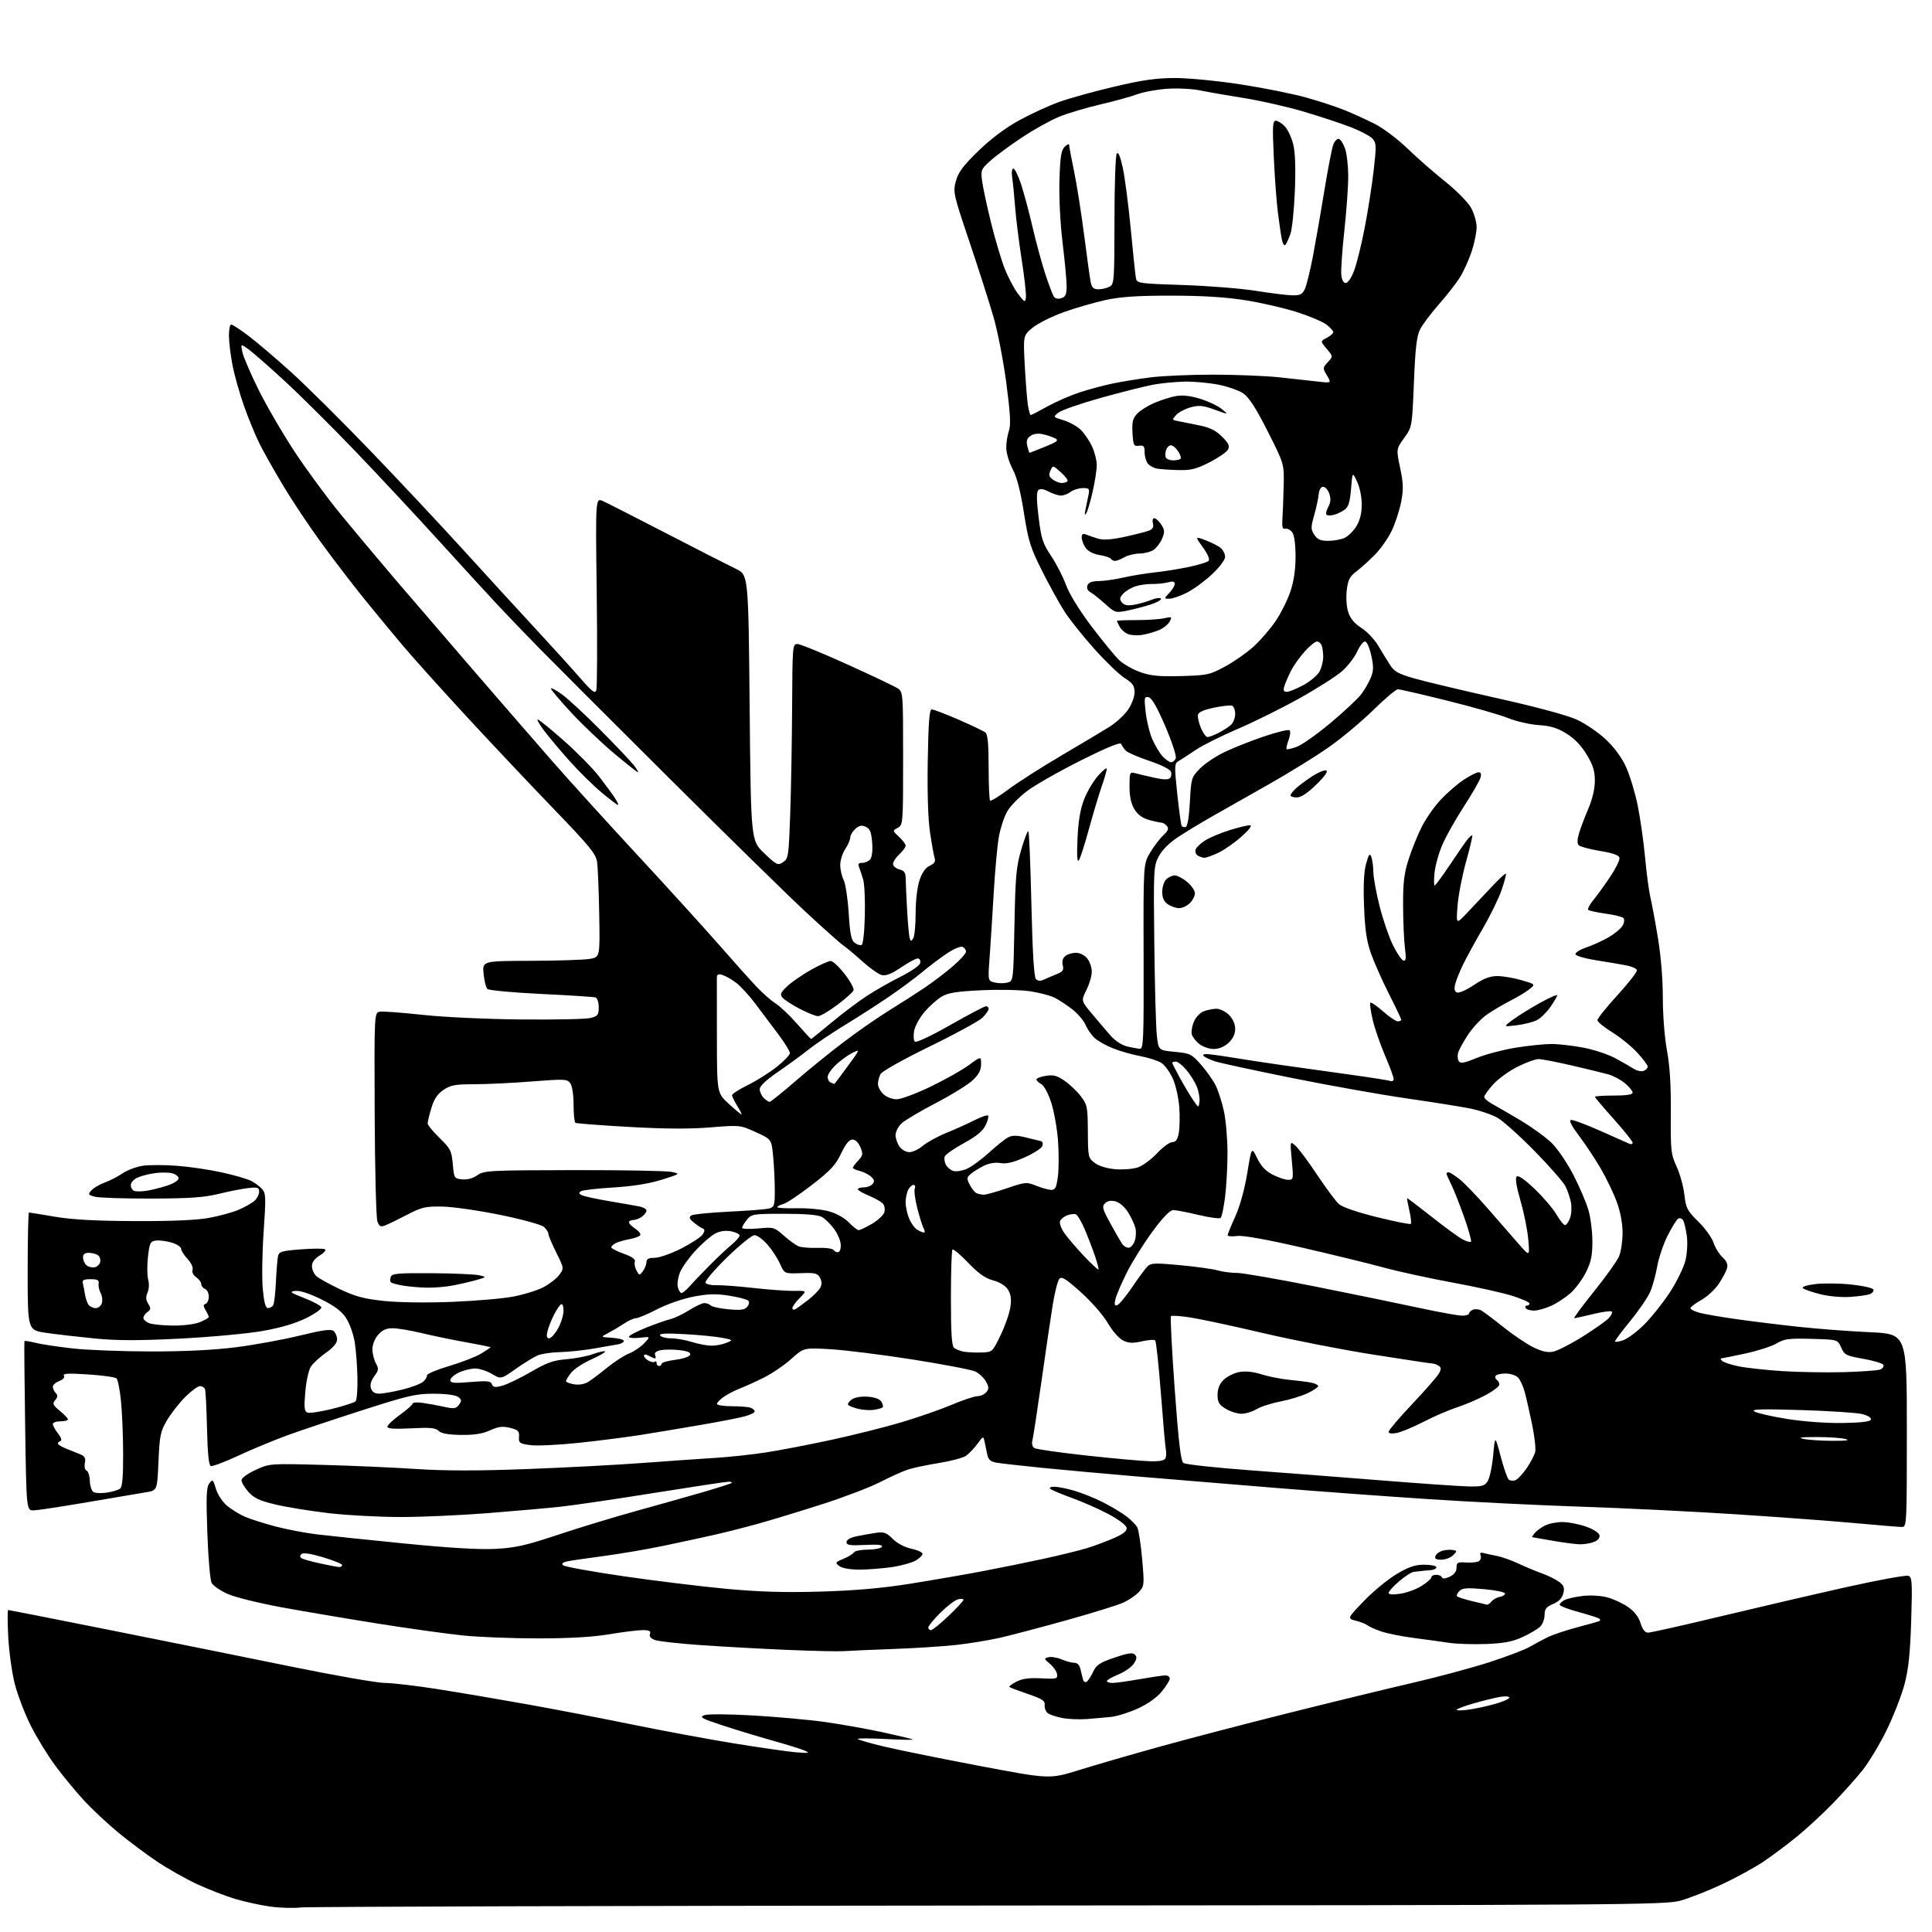<?xml version="1.0" encoding="UTF-8" standalone="no"?>
<svg 
  version="1.1" 
  xmlns="http://www.w3.org/2000/svg" 
  xmlns:xlink="http://www.w3.org/1999/xlink" 
  xmlns:svg="http://www.w3.org/2000/svg"
  xmlns:rdf="http://www.w3.org/1999/02/22-rdf-syntax-ns#"
  xmlns:cc="http://creativecommons.org/ns#"
  xmlns:dc="http://purl.org/dc/elements/1.1/"
  viewBox="0 0 768 768"
  width="768"
  height="768"
>
<style>svg {background-color: white; }</style>"
<path stroke="none" fill="black" fill-rule="evenodd" d="M119.50,758.25C116.75,758.58 111.37,758.43 107.55,757.91C103.73,757.39 97.45,756.03 93.59,754.88C89.74,753.73 82.93,751.10 78.45,749.03C73.98,746.97 66.76,742.89 62.41,739.98C58.06,737.06 51.07,731.83 46.87,728.35C42.68,724.88 36.63,719.21 33.44,715.77C30.24,712.32 25.13,706.12 22.07,702.00C19.00,697.87 14.58,690.67 12.24,686.00C9.89,681.32 7.04,673.90 5.91,669.50C4.77,665.10 3.59,656.66 3.28,650.75C2.97,644.84 2.96,640.00 3.25,640.00C3.55,640.00 21.73,643.58 43.65,647.96C65.57,652.33 97.90,658.85 115.50,662.44C133.10,666.04 149.97,668.99 153.00,669.00C156.03,669.01 165.48,670.12 174.00,671.46C182.53,672.80 198.50,675.51 209.50,677.48C220.50,679.45 239.18,683.04 251.00,685.46C262.82,687.89 281.05,691.27 291.49,692.98C301.94,694.68 313.19,696.30 316.49,696.57C321.48,696.97 322.08,696.86 320.00,695.94C318.62,695.32 312.77,693.49 307.00,691.88C301.23,690.26 292.24,687.53 287.04,685.81C278.89,683.13 277.91,682.58 279.96,681.82C281.33,681.31 289.50,681.36 299.41,681.93C308.81,682.47 321.68,683.64 328.00,684.53C334.32,685.42 344.66,687.26 350.97,688.62C357.27,689.99 362.61,691.27 362.82,691.49C363.03,691.70 358.21,691.61 352.10,691.29C346.00,690.96 341.00,690.95 341.00,691.26C341.00,691.57 345.84,692.96 351.75,694.36C357.66,695.75 374.81,699.22 389.87,702.07C417.23,707.25 417.23,707.25 428.87,703.65C435.26,701.66 449.50,697.53 460.50,694.47C471.50,691.41 494.68,685.35 512.00,681.01C529.33,676.67 551.60,671.25 561.50,668.96C571.40,666.68 585.08,663.00 591.90,660.80C598.72,658.60 605.92,655.87 607.90,654.73C609.88,653.59 613.18,651.83 615.23,650.82C617.29,649.80 622.69,648.00 627.23,646.81C631.78,645.62 635.69,644.50 635.92,644.32C636.15,644.15 636.09,643.76 635.79,643.46C635.49,643.16 631.82,641.98 627.62,640.84C623.43,639.70 620.00,638.39 620.00,637.92C620.00,637.45 620.85,636.61 621.89,636.06C622.94,635.50 626.20,634.76 629.14,634.41C632.28,634.05 636.36,634.29 638.98,634.99C641.44,635.66 645.16,637.39 647.23,638.85C649.69,640.58 651.41,642.80 652.16,645.25C652.95,647.81 653.90,649.00 655.16,649.00C656.18,649.00 669.27,646.06 684.25,642.46C699.24,638.87 721.73,633.64 734.23,630.85C746.74,628.06 757.71,626.06 758.62,626.41C760.10,626.97 760.21,628.86 759.73,644.27C759.32,657.25 758.67,663.47 757.08,669.50C755.92,673.90 752.72,682.09 749.99,687.71C747.25,693.32 742.92,700.52 740.38,703.71C737.83,706.89 732.54,712.80 728.62,716.84C724.71,720.87 718.35,726.76 714.50,729.91C710.65,733.07 704.63,737.58 701.13,739.94C697.63,742.30 690.20,746.38 684.63,748.99C679.06,751.61 671.58,754.55 668.00,755.53C661.85,757.22 647.19,757.32 393.00,757.48C245.32,757.58 122.25,757.92 119.50,758.25zM432.00,683.35C428.98,683.57 424.54,683.38 422.14,682.91C419.75,682.45 417.17,681.56 416.42,680.94C415.67,680.31 415.16,678.89 415.28,677.77C415.46,676.09 414.30,675.33 408.60,673.38C404.80,672.09 401.50,670.83 401.25,670.59C401.01,670.35 402.27,669.40 404.04,668.48C406.36,667.28 409.11,666.91 413.88,667.16C420.03,667.48 420.48,667.36 420.19,665.50C420.03,664.40 418.75,662.55 417.35,661.39C414.98,659.41 414.94,659.25 416.77,658.77C417.84,658.49 420.18,658.88 421.97,659.63C423.76,660.38 426.07,661.00 427.10,661.00C428.32,661.00 429.17,661.95 429.56,663.75C429.90,665.26 430.35,667.09 430.58,667.81C430.80,668.54 431.43,668.85 431.97,668.52C432.51,668.19 433.65,666.42 434.52,664.60C435.85,661.80 437.18,660.91 443.03,658.92C448.32,657.12 450.24,656.84 451.13,657.73C452.02,658.62 451.92,659.47 450.71,661.33C449.83,662.66 447.07,664.60 444.56,665.63C442.06,666.66 440.01,667.84 440.00,668.25C440.00,668.66 441.01,669.00 442.25,669.00C443.49,669.00 448.32,668.32 453.00,667.50C457.68,666.68 462.29,666.00 463.25,666.00C464.21,666.00 465.00,666.57 465.00,667.27C465.00,667.97 463.56,670.29 461.80,672.43C459.79,674.86 456.25,677.37 452.27,679.18C448.79,680.75 444.04,682.25 441.72,682.49C439.40,682.73 435.02,683.12 432.00,683.35zM583.73,679.62C586.33,679.27 591.05,678.25 594.23,677.36C597.40,676.47 600.00,675.33 600.00,674.82C600.00,674.32 598.32,674.20 596.25,674.55C594.19,674.90 589.46,676.07 585.75,677.14C582.04,678.21 579.00,679.35 579.00,679.68C579.00,680.00 581.13,679.98 583.73,679.62zM335.50,656.35C333.30,656.51 323.40,656.30 313.50,655.88C303.60,655.47 288.15,654.62 279.16,654.00C270.17,653.39 261.69,652.45 260.31,651.93C258.67,651.31 258.00,650.45 258.37,649.49C258.80,648.35 258.13,648.00 255.46,648.00C253.54,648.00 247.60,648.74 242.24,649.64C235.69,650.74 226.45,651.28 214.00,651.29C203.82,651.30 190.32,650.77 184.00,650.12C177.68,649.47 162.60,647.37 150.50,645.45C138.40,643.53 121.08,640.60 112.00,638.94C102.77,637.24 93.22,634.87 90.34,633.55C87.50,632.25 84.69,630.30 84.11,629.20C83.53,628.11 82.76,619.18 82.42,609.36C81.90,594.77 82.05,591.16 83.21,589.65C84.52,587.92 84.71,588.08 85.83,591.82C86.51,594.11 88.43,597.03 90.26,598.57C92.03,600.06 95.29,602.04 97.49,602.98C99.70,603.91 105.10,605.63 109.50,606.79C113.90,607.96 121.33,609.37 126.00,609.94C130.68,610.50 146.43,612.14 161.00,613.59C178.82,615.35 190.61,616.04 197.00,615.70C204.91,615.28 209.02,614.35 221.50,610.19C229.75,607.43 243.93,603.12 253.00,600.61C262.07,598.10 274.19,594.68 279.93,593.01C285.67,591.34 290.58,589.75 290.85,589.48C291.12,589.22 290.56,589.00 289.62,589.00C288.68,589.00 275.45,591.00 260.21,593.44C244.97,595.88 228.22,598.35 223.00,598.92C217.78,599.49 204.72,600.64 194.00,601.49C183.28,602.34 167.64,603.04 159.26,603.04C150.87,603.04 138.05,602.36 130.76,601.51C123.47,600.66 113.91,599.12 109.52,598.07C103.18,596.56 100.97,595.53 98.77,593.07C97.25,591.36 96.00,589.28 96.00,588.43C96.00,587.53 98.34,585.82 101.60,584.32C107.20,581.76 107.22,581.76 128.35,582.32C139.98,582.63 156.70,583.37 165.50,583.95C176.70,584.70 189.76,584.71 209.00,583.99C224.12,583.43 245.05,582.33 255.50,581.55C265.95,580.77 279.00,579.86 284.50,579.52C290.00,579.18 299.00,578.21 304.50,577.36C310.00,576.51 321.70,574.26 330.50,572.36C339.30,570.46 351.83,567.32 358.34,565.38C364.85,563.44 373.83,560.32 378.31,558.43C382.78,556.54 387.41,555.00 388.60,555.00C389.78,555.00 391.35,554.28 392.08,553.40C393.18,552.07 393.16,551.37 391.92,549.15C391.10,547.69 389.22,545.92 387.75,545.21C386.28,544.51 375.04,542.35 362.79,540.42C350.53,538.50 335.77,536.65 330.00,536.33C319.50,535.73 319.50,535.73 314.50,540.23C311.75,542.70 306.80,546.06 303.50,547.69C300.20,549.32 295.93,551.26 294.00,552.00C292.07,552.74 289.26,554.20 287.75,555.24C286.24,556.28 285.00,557.56 285.00,558.07C285.00,558.58 287.66,559.00 290.92,559.00C294.17,559.00 297.55,559.27 298.42,559.61C299.29,559.94 300.00,560.59 300.00,561.06C300.00,561.53 298.31,562.39 296.25,562.97C294.19,563.56 286.20,565.12 278.50,566.44C270.80,567.77 260.00,569.56 254.50,570.44C249.00,571.31 237.97,572.71 230.00,573.56C222.03,574.40 213.40,574.81 210.82,574.46C206.53,573.88 206.16,573.62 206.32,571.18C206.48,568.91 205.98,568.40 202.79,567.60C199.83,566.86 198.20,567.06 194.81,568.58C191.76,569.96 188.48,570.47 183.21,570.40C178.12,570.32 175.40,569.83 174.36,568.79C173.16,567.59 170.97,567.39 163.43,567.78C156.76,568.13 154.00,567.94 154.00,567.13C154.00,566.51 156.25,564.38 159.00,562.40C161.75,560.43 164.00,558.43 164.00,557.97C164.00,557.51 165.69,557.35 167.75,557.63C169.81,557.91 173.66,558.61 176.31,559.18C180.54,560.10 181.27,560.01 182.45,558.40C183.59,556.84 183.55,556.38 182.14,555.32C181.16,554.56 177.32,554.05 172.52,554.03C165.38,554.00 162.37,554.70 144.02,560.59C132.73,564.21 119.22,568.73 114.00,570.64C108.78,572.55 100.11,576.15 94.75,578.64C89.40,581.13 84.48,582.99 83.82,582.77C83.00,582.50 82.53,577.92 82.29,567.94C82.11,560.00 81.75,552.94 81.51,552.25C81.26,551.56 80.36,551.00 79.51,551.00C78.65,551.00 76.00,552.95 73.61,555.33C71.23,557.72 67.98,561.88 66.39,564.58C63.78,569.03 63.45,570.60 63.00,580.99C62.50,592.49 62.50,592.49 58.00,593.21C55.52,593.60 45.17,595.36 35.00,597.11C24.82,598.85 15.15,600.33 13.50,600.39C10.50,600.50 10.50,600.50 10.00,567.00C9.72,548.58 9.59,533.33 9.71,533.12C9.83,532.91 11.85,533.22 14.21,533.81C16.57,534.39 23.22,535.40 29.00,536.04C34.78,536.68 48.72,537.21 60.00,537.22C73.46,537.24 85.07,536.66 93.82,535.55C101.14,534.62 112.56,532.53 119.19,530.91C128.38,528.67 131.58,528.24 132.63,529.11C133.38,529.73 134.00,531.23 134.00,532.43C134.00,533.88 132.51,535.67 129.57,537.74C127.13,539.46 124.43,541.94 123.57,543.25C122.71,544.57 121.71,549.08 121.36,553.30C120.82,559.62 120.97,561.05 122.23,561.53C123.06,561.85 127.50,561.18 132.09,560.04C136.68,558.89 140.85,557.55 141.35,557.05C141.85,556.55 142.18,552.32 142.09,547.66C142.00,543.00 141.50,536.59 140.99,533.43C140.47,530.27 138.93,525.98 137.56,523.91C135.77,521.21 132.98,519.11 127.68,516.49C123.00,514.18 119.24,512.96 117.41,513.17C114.89,513.46 115.32,513.81 120.95,516.00C124.48,517.38 127.53,519.02 127.74,519.66C127.94,520.30 125.20,522.25 121.65,524.00C117.40,526.09 111.49,527.83 104.35,529.09C98.38,530.14 83.60,531.51 71.50,532.12C54.89,532.96 46.56,532.94 37.50,532.05C30.90,531.40 22.24,530.40 18.25,529.81C11.00,528.76 11.00,528.76 11.00,505.38C11.00,492.52 11.23,482.00 11.51,482.00C11.79,482.00 16.40,482.74 21.76,483.65C28.61,484.82 38.02,485.34 53.50,485.40C68.01,485.47 78.05,485.04 83.00,484.15C87.12,483.41 92.51,481.93 94.96,480.86C97.42,479.80 100.23,478.20 101.21,477.31C102.20,476.42 103.00,474.81 103.00,473.74C103.00,472.05 102.45,471.86 98.75,472.27C96.41,472.52 91.12,473.56 87.00,474.57C81.09,476.01 75.37,476.41 60.00,476.45C49.27,476.48 39.21,476.14 37.64,475.70C34.99,474.97 34.90,474.77 36.35,473.17C37.21,472.21 39.56,470.84 41.57,470.11C43.58,469.39 46.77,467.74 48.67,466.45C50.57,465.16 54.18,463.80 56.70,463.42C59.21,463.04 65.37,463.04 70.38,463.42C75.40,463.80 83.48,464.99 88.35,466.08C93.21,467.16 98.39,468.67 99.85,469.42C101.31,470.18 103.26,471.63 104.18,472.65C105.69,474.32 105.75,475.98 104.80,489.66C104.22,498.00 104.07,508.24 104.46,512.41C104.96,517.78 105.57,520.00 106.53,520.00C107.27,520.00 108.20,519.48 108.60,518.84C108.99,518.20 109.48,514.04 109.68,509.59C109.89,505.14 110.26,500.55 110.51,499.40C110.91,497.53 111.91,497.23 119.56,496.64C124.29,496.27 128.61,496.26 129.16,496.60C129.71,496.94 128.78,498.06 127.08,499.10C125.04,500.34 124.00,501.77 124.00,503.33C124.00,504.63 124.79,506.40 125.75,507.28C126.72,508.15 130.94,510.49 135.13,512.48C141.24,515.38 144.71,516.31 152.62,517.15C158.44,517.76 169.49,517.91 179.50,517.52C188.85,517.15 199.88,516.21 204.00,515.42C208.12,514.64 213.48,512.99 215.90,511.75C218.31,510.50 221.18,508.30 222.27,506.84C224.25,504.19 224.25,504.19 221.13,497.93C219.41,494.49 218.00,491.15 218.00,490.50C218.00,489.84 217.21,488.60 216.25,487.73C215.28,486.85 207.62,484.74 199.00,482.97C190.47,481.22 180.09,479.72 175.92,479.64C169.12,479.51 167.67,479.85 161.92,482.84C158.39,484.68 154.47,486.58 153.22,487.08C151.31,487.83 150.79,487.58 150.02,485.55C149.52,484.22 149.03,464.99 148.94,442.82C148.77,402.50 148.77,402.50 151.05,402.16C152.30,401.97 159.89,402.54 167.91,403.41C176.17,404.32 193.14,405.11 207.00,405.25C220.47,405.38 232.96,405.12 234.75,404.67C237.63,403.94 238.00,403.45 238.00,400.39C238.00,398.49 237.44,396.75 236.75,396.51C236.06,396.28 226.33,395.64 215.11,395.11C203.90,394.57 194.27,393.67 193.72,393.12C193.17,392.57 192.50,389.84 192.23,387.06C191.75,382.00 191.75,382.00 211.12,381.94C221.78,381.91 232.30,381.56 234.50,381.17C238.50,380.46 238.50,380.46 238.20,363.48C238.04,354.14 237.66,344.78 237.35,342.69C236.88,339.40 234.45,336.43 219.75,321.19C210.37,311.46 194.78,294.92 185.10,284.43C175.42,273.95 164.11,261.35 159.96,256.43C155.81,251.52 148.78,243.00 144.34,237.50C139.90,232.00 132.41,222.21 127.70,215.75C122.99,209.29 116.23,199.17 112.68,193.25C109.13,187.34 104.88,179.80 103.23,176.50C101.58,173.20 98.79,166.45 97.04,161.50C95.28,156.55 93.20,149.20 92.42,145.16C91.64,141.13 91.00,135.84 91.00,133.41C91.00,130.99 91.41,129.00 91.90,129.00C92.40,129.00 95.43,130.98 98.65,133.40C101.87,135.83 109.45,142.27 115.50,147.72C121.55,153.18 135.78,167.28 147.11,179.07C158.45,190.86 175.08,208.60 184.08,218.50C193.08,228.40 205.85,242.35 212.47,249.50C219.10,256.65 227.19,265.58 230.46,269.34C235.35,274.96 236.52,275.86 237.04,274.38C237.39,273.38 237.46,255.76 237.20,235.22C236.72,197.88 236.72,197.88 239.67,199.19C241.29,199.91 252.71,205.72 265.06,212.11C277.40,218.49 289.75,224.79 292.50,226.11C297.50,228.50 297.50,228.50 298.00,281.31C298.50,334.13 298.50,334.13 303.78,339.16C308.77,343.92 309.19,344.12 311.28,342.73C313.39,341.33 313.53,340.40 314.13,323.38C314.47,313.55 314.81,294.36 314.88,280.75C315.00,256.86 315.07,256.00 316.96,256.00C318.05,256.00 326.93,259.63 336.71,264.06C346.50,268.49 355.51,272.78 356.75,273.58C358.99,275.04 359.00,275.17 359.00,301.49C359.00,327.44 358.96,327.95 356.87,329.07C354.74,330.21 354.74,330.21 357.37,332.64C358.82,333.98 360.00,335.57 360.00,336.18C360.00,336.78 358.88,338.31 357.50,339.59C356.12,340.86 355.00,342.59 355.00,343.43C355.00,344.27 356.12,345.24 357.50,345.59C359.49,346.09 360.01,346.85 360.03,349.36C360.05,351.09 360.31,356.77 360.60,362.00C360.90,367.23 361.36,372.16 361.63,372.97C362.05,374.27 362.22,374.27 363.04,372.97C363.55,372.16 363.98,367.64 363.98,362.93C363.99,357.86 364.63,352.50 365.55,349.82C366.57,346.82 367.95,344.89 369.61,344.13C371.43,343.30 371.96,342.46 371.54,341.12C371.21,340.09 370.38,335.48 369.70,330.87C368.91,325.56 368.58,315.10 368.80,302.25C369.07,286.88 369.45,282.00 370.40,282.00C371.09,282.00 375.90,283.84 381.08,286.09C386.26,288.33 391.06,290.64 391.75,291.21C392.63,291.94 393.00,296.01 393.00,304.96C393.00,311.95 393.26,317.93 393.58,318.24C393.89,318.56 397.16,316.57 400.83,313.82C404.50,311.07 414.02,304.98 422.00,300.29C429.98,295.60 438.59,290.45 441.14,288.85C443.68,287.25 446.95,284.24 448.39,282.17C449.87,280.03 451.00,277.01 451.00,275.21C451.00,272.60 450.30,271.58 447.12,269.57C444.98,268.23 439.55,263.02 435.06,258.00C430.56,252.99 425.22,246.30 423.19,243.15C421.16,239.99 417.14,232.71 414.25,226.96C409.58,217.65 408.79,215.11 407.02,203.84C405.66,195.18 404.24,189.67 402.52,186.44C401.13,183.83 400.00,180.04 400.00,178.00C400.00,175.96 400.48,172.93 401.06,171.26C401.87,168.95 401.62,164.40 400.04,152.36C398.90,143.64 396.60,131.78 394.93,126.00C393.26,120.22 388.94,106.72 385.33,96.00C378.98,77.15 378.80,76.35 379.98,72.00C380.94,68.45 382.84,65.91 388.92,60.00C393.91,55.16 399.63,50.86 405.07,47.87C409.71,45.32 416.88,42.02 421.00,40.54C425.12,39.05 435.02,36.31 443.00,34.43C454.13,31.81 459.72,31.02 467.06,31.01C472.34,31.01 483.96,32.13 493.06,33.53C502.10,34.92 513.77,37.25 519.00,38.71C524.23,40.16 531.19,42.44 534.48,43.78C537.77,45.11 543.17,47.57 546.48,49.24C549.79,50.91 555.65,55.32 559.50,59.04C563.35,62.76 570.09,68.66 574.47,72.16C578.86,75.66 583.46,80.31 584.71,82.51C585.95,84.70 586.97,88.20 586.98,90.28C586.99,92.36 586.08,96.78 584.96,100.11C583.84,103.44 581.75,108.03 580.30,110.33C578.86,112.62 575.11,117.42 571.96,121.00C568.82,124.58 565.46,129.04 564.51,130.92C563.16,133.58 562.61,138.28 562.05,152.03C561.33,169.71 561.33,169.71 558.17,174.11C555.01,178.52 555.01,178.52 556.58,186.01C557.87,192.18 557.94,194.56 556.98,199.50C556.34,202.80 554.67,207.91 553.28,210.87C551.89,213.82 548.89,218.12 546.62,220.43C544.36,222.74 541.03,225.74 539.23,227.11C536.51,229.16 535.85,230.45 535.35,234.66C535.00,237.63 535.26,241.24 535.97,243.41C536.80,245.91 538.46,247.90 541.17,249.61C543.36,250.99 546.36,254.14 547.83,256.61C549.30,259.08 551.42,262.54 552.54,264.30C554.24,266.98 555.86,267.87 562.41,269.74C566.73,270.97 581.54,274.50 595.34,277.58C610.43,280.94 622.92,284.31 626.70,286.02C630.15,287.58 635.40,291.16 638.36,293.96C641.87,297.27 644.70,301.18 646.48,305.12C647.97,308.46 650.03,315.31 651.04,320.35C652.06,325.38 653.37,334.68 653.96,341.00C654.55,347.32 655.48,354.30 656.02,356.50C656.55,358.70 657.90,365.90 659.00,372.50C660.23,379.89 661.00,389.16 661.00,396.62C661.00,403.63 661.70,412.48 662.65,417.62C663.79,423.77 664.26,431.41 664.18,442.47C664.06,457.39 664.21,458.79 666.48,463.74C667.81,466.65 669.20,471.68 669.57,474.92C670.18,480.27 670.68,481.25 675.11,485.61C677.79,488.24 680.50,492.00 681.14,493.95C681.77,495.90 683.38,498.52 684.71,499.76C686.46,501.40 686.95,502.64 686.49,504.26C686.13,505.49 684.62,508.30 683.13,510.50C681.63,512.70 678.52,515.55 676.21,516.82C673.89,518.10 672.00,519.55 672.00,520.04C672.00,520.52 673.69,521.36 675.75,521.90C677.81,522.43 684.45,523.57 690.50,524.42C696.55,525.27 707.58,526.63 715.00,527.43C722.42,528.24 735.14,529.20 743.25,529.57C758.00,530.24 758.00,530.24 758.00,568.62C758.00,605.97 757.95,607.00 756.06,607.00C754.99,607.00 746.77,606.32 737.81,605.50C728.84,604.67 707.55,603.09 690.50,601.98C673.45,600.87 645.77,599.51 629.00,598.95C612.23,598.40 584.77,597.05 568.00,595.94C551.23,594.84 523.77,592.82 507.00,591.46C490.23,590.10 465.93,588.09 453.00,587.00C440.07,585.91 422.75,584.34 414.50,583.51C406.25,582.68 398.04,581.76 396.26,581.46C393.74,581.03 392.89,580.31 392.45,578.21C392.13,576.72 391.65,574.43 391.39,573.12C390.90,570.77 390.87,570.78 388.51,573.99C387.19,575.77 385.17,577.89 384.02,578.70C382.87,579.50 378.04,580.79 373.29,581.56C368.54,582.33 363.04,583.48 361.08,584.11C359.11,584.74 354.12,586.98 350.00,589.09C345.88,591.20 335.52,595.16 327.00,597.89C318.48,600.62 307.23,604.06 302.00,605.52C296.77,606.99 288.68,609.05 284.00,610.11C279.32,611.17 270.26,613.13 263.85,614.47C257.44,615.81 246.87,617.61 240.35,618.49C233.83,619.36 227.22,620.32 225.65,620.63C223.74,621.02 223.13,621.53 223.81,622.21C224.36,622.76 235.10,624.72 247.66,626.55C260.22,628.38 278.60,630.63 288.50,631.56C301.68,632.79 311.72,633.10 326.00,632.69C339.65,632.30 350.30,631.37 361.50,629.60C370.30,628.20 383.35,625.95 390.50,624.59C397.65,623.23 408.68,620.99 415.00,619.61C421.32,618.23 428.94,616.36 431.93,615.46C434.92,614.55 439.79,612.74 442.76,611.43C446.74,609.67 448.07,608.58 447.83,607.27C447.64,606.26 444.49,603.91 440.50,601.81C436.65,599.78 430.12,596.90 426.00,595.42C421.88,593.93 418.07,592.33 417.55,591.86C416.99,591.36 417.64,591.00 419.12,591.00C420.50,591.00 424.08,591.72 427.07,592.59C430.06,593.46 435.15,595.51 438.39,597.15C441.63,598.78 445.81,601.28 447.69,602.71C449.56,604.14 451.54,606.14 452.09,607.16C452.63,608.18 453.50,613.83 454.02,619.72C454.93,630.05 454.88,630.50 452.73,632.84C451.50,634.18 448.67,636.09 446.44,637.10C444.20,638.11 434.08,641.24 423.94,644.07C413.80,646.90 401.90,650.04 397.50,651.04C393.10,652.04 385.23,653.33 380.00,653.90C374.77,654.47 363.52,655.19 355.00,655.50C346.48,655.81 337.70,656.20 335.50,656.35zM590.73,653.52C585.65,653.71 579.02,653.50 576.00,653.04C572.98,652.59 566.59,651.71 561.82,651.09C557.05,650.47 551.24,649.29 548.91,648.47C546.58,647.65 544.18,646.57 543.59,646.08C542.99,645.58 540.92,644.77 539.00,644.27C535.50,643.36 535.50,643.36 542.22,636.38C545.91,632.54 551.75,627.74 555.20,625.70C560.06,622.82 562.52,622.00 566.23,622.00C568.85,622.00 571.00,622.45 571.00,623.00C571.00,623.55 569.99,624.07 568.75,624.15C567.51,624.23 565.83,624.39 565.00,624.50C564.17,624.61 562.79,624.77 561.93,624.85C561.07,624.93 558.48,626.61 556.18,628.58C553.88,630.55 552.00,632.62 552.00,633.19C552.00,633.86 553.66,633.98 556.65,633.53C559.21,633.15 563.04,631.74 565.15,630.40C567.27,629.07 569.00,627.53 569.00,626.99C569.00,626.44 569.86,626.00 570.92,626.00C571.97,626.00 572.99,626.46 573.17,627.02C573.39,627.68 574.48,627.59 576.25,626.77C578.08,625.92 578.99,624.73 578.99,623.17C579.00,621.10 579.41,620.88 582.78,621.12C584.86,621.27 587.14,621.03 587.85,620.60C588.56,620.16 588.88,619.14 588.57,618.33C588.18,617.30 588.53,617.02 589.76,617.36C590.72,617.63 593.08,618.14 595.00,618.50C596.92,618.86 600.75,620.21 603.50,621.50C606.25,622.79 610.52,624.58 613.00,625.47C615.48,626.36 618.54,627.89 619.82,628.85C621.67,630.26 622.00,631.17 621.43,633.41C620.95,635.32 619.65,636.67 617.36,637.62C614.64,638.76 614.00,639.58 614.00,641.94C614.00,643.55 613.22,645.64 612.27,646.59C611.31,647.54 608.15,649.41 605.25,650.74C601.18,652.61 597.84,653.24 590.73,653.52zM370.07,648.00C370.67,648.00 373.82,645.46 377.07,642.35C380.33,639.24 383.00,636.36 383.00,635.94C383.00,635.53 382.00,635.45 380.78,635.77C379.56,636.09 376.41,638.50 373.78,641.13C371.15,643.75 369.00,646.38 369.00,646.95C369.00,647.53 369.48,648.00 370.07,648.00zM591.13,637.89C591.47,637.95 592.29,637.35 592.95,636.56C593.61,635.77 595.03,634.98 596.11,634.81C597.19,634.64 598.17,634.05 598.29,633.50C598.41,632.94 594.77,632.16 590.05,631.73C583.16,631.11 581.33,631.24 580.11,632.46C579.29,633.28 578.90,634.23 579.23,634.57C579.57,634.90 582.24,635.77 585.17,636.48C588.10,637.19 590.78,637.83 591.13,637.89zM341.50,623.95C337.90,623.94 334.75,623.37 333.64,622.53C331.89,621.20 331.99,621.03 335.27,619.66C337.19,618.86 339.06,617.71 339.44,617.10C339.81,616.50 342.31,616.00 345.00,616.00C347.69,616.00 350.19,615.50 350.57,614.89C351.06,614.10 349.11,613.88 343.88,614.14C337.86,614.43 336.50,614.23 336.50,613.02C336.50,612.09 338.01,611.22 340.50,610.70C342.70,610.24 346.18,609.63 348.22,609.33C351.39,608.87 352.39,609.23 354.89,611.74C356.61,613.46 359.60,615.06 362.09,615.59C364.43,616.09 366.49,616.96 366.68,617.53C366.87,618.09 365.72,619.33 364.13,620.27C362.54,621.21 358.14,622.42 354.37,622.97C350.59,623.51 344.80,623.95 341.50,623.95zM134.75,622.92C135.44,622.96 136.00,622.62 136.00,622.15C136.00,621.68 132.58,620.28 128.41,619.04C123.37,617.54 120.48,617.12 119.82,617.78C119.16,618.44 119.19,619.00 119.92,619.45C120.52,619.82 123.83,620.74 127.26,621.49C130.69,622.23 134.06,622.88 134.75,622.92zM572.96,620.00C570.79,620.00 570.21,619.62 570.64,618.49C570.96,617.66 572.26,616.72 573.53,616.40C574.80,616.08 576.63,615.98 577.60,616.16C579.27,616.48 579.27,616.58 577.61,618.25C576.64,619.21 574.55,620.00 572.96,620.00zM627.68,613.87C625.93,613.80 621.12,613.16 617.00,612.44C612.88,611.72 609.33,611.10 609.13,611.06C608.92,611.03 609.34,610.30 610.05,609.43C610.77,608.57 612.60,607.22 614.13,606.43C615.65,605.65 618.84,605.02 621.20,605.04C623.57,605.06 627.75,605.88 630.50,606.86C633.43,607.90 635.63,609.33 635.82,610.31C636.03,611.38 635.18,612.36 633.51,613.00C632.06,613.55 629.44,613.94 627.68,613.87zM42.50,593.33C44.70,593.00 47.06,592.28 47.75,591.74C48.64,591.04 48.98,586.99 48.95,577.63C48.92,570.41 48.52,560.98 48.07,556.68C47.62,552.37 46.84,548.44 46.34,547.94C45.85,547.45 40.77,546.73 35.06,546.36C27.29,545.85 24.86,545.97 25.40,546.84C25.84,547.55 25.13,548.38 23.56,548.98C22.15,549.51 21.00,550.55 21.00,551.28C21.00,552.00 21.52,553.12 22.16,553.76C23.03,554.63 22.98,555.31 21.95,556.56C20.75,558.00 20.99,558.54 23.80,560.85C25.57,562.31 27.01,563.84 27.01,564.25C27.00,564.66 25.65,565.00 24.00,565.00C22.35,565.00 21.00,565.49 21.00,566.09C21.00,566.69 21.93,568.37 23.07,569.82C24.29,571.36 24.70,572.60 24.07,572.81C23.48,573.01 23.00,573.47 23.00,573.84C23.00,574.21 24.46,575.11 26.25,575.83C28.04,576.56 30.56,577.58 31.86,578.10C33.70,578.85 34.12,579.62 33.73,581.61C33.46,583.06 33.75,584.35 34.43,584.61C35.07,584.86 35.65,586.68 35.71,588.66C35.76,590.64 36.41,592.64 37.15,593.10C37.89,593.56 40.30,593.66 42.50,593.33zM583.73,590.88C589.17,590.98 590.14,590.71 591.39,588.75C592.18,587.51 593.16,582.90 593.56,578.50C594.29,570.50 594.29,570.50 596.50,578.80C597.71,583.37 599.14,587.54 599.68,588.08C600.22,588.62 601.43,588.77 602.37,588.41C603.30,588.05 605.33,585.90 606.88,583.63C608.42,581.36 609.94,578.47 610.26,577.22C610.57,575.96 610.02,571.01 609.03,566.22C608.04,561.42 606.72,555.61 606.09,553.30C605.46,550.98 604.25,548.39 603.40,547.55C602.55,546.70 600.34,546.00 598.49,546.00C596.63,546.00 594.86,546.42 594.54,546.93C594.23,547.44 594.42,548.14 594.98,548.49C595.54,548.84 596.00,549.70 596.00,550.42C596.00,551.14 593.41,553.08 590.25,554.74C587.09,556.40 582.02,558.55 579.00,559.51C575.98,560.48 570.12,563.01 566.00,565.13C561.88,567.25 557.04,569.27 555.25,569.62C553.17,570.02 552.00,569.85 552.00,569.15C552.00,568.55 556.25,563.55 561.45,558.05C566.65,552.55 571.42,547.08 572.05,545.90C572.96,544.21 572.92,543.56 571.85,542.89C571.11,542.42 570.01,542.02 569.40,542.02C568.80,542.01 558.31,540.43 546.09,538.51C533.87,536.60 514.12,532.74 502.19,529.94C490.26,527.14 477.25,524.34 473.28,523.73C469.31,523.11 465.80,522.87 465.48,523.19C465.16,523.51 465.83,536.54 466.96,552.14C468.51,573.40 469.38,580.76 470.43,581.55C471.20,582.13 483.01,583.43 496.67,584.44C510.32,585.45 534.10,587.28 549.50,588.51C564.90,589.74 580.30,590.81 583.73,590.88zM457.14,580.87C461.16,580.96 462.94,580.60 463.32,579.60C463.62,578.82 463.68,577.36 463.46,576.35C463.23,575.33 462.34,565.28 461.48,554.00C460.62,542.73 459.59,533.20 459.20,532.83C458.82,532.45 456.43,532.62 453.91,533.20C450.33,534.03 448.70,533.96 446.47,532.88C444.84,532.09 442.22,529.11 440.36,525.92C438.53,522.78 433.86,517.44 429.67,513.68C423.55,508.21 422.02,507.27 421.07,508.42C420.43,509.18 419.27,513.79 418.48,518.65C417.70,523.52 415.68,537.17 414.01,549.00C412.33,560.83 410.70,571.46 410.39,572.64C410.06,573.88 410.38,575.13 411.16,575.62C411.90,576.09 421.27,577.43 432.00,578.61C442.73,579.78 454.04,580.79 457.14,580.87zM728.50,572.75C734.11,572.76 735.60,572.54 733.50,572.00C731.85,571.58 726.67,571.24 722.00,571.25C715.83,571.26 714.46,571.47 717.00,572.00C718.92,572.41 724.10,572.74 728.50,572.75zM732.42,565.66C739.87,565.55 743.46,565.12 743.73,564.31C743.96,563.61 742.52,562.70 740.31,562.13C738.22,561.59 727.27,560.87 716.00,560.52C699.98,560.04 695.92,560.17 697.41,561.09C698.46,561.75 704.31,563.08 710.41,564.05C716.95,565.10 725.98,565.76 732.42,565.66zM493.50,561.99C491.85,561.99 489.04,561.10 487.25,560.01C484.56,558.37 484.00,557.41 484.00,554.47C484.00,552.05 484.77,550.14 486.39,548.52C487.70,547.21 490.48,545.81 492.57,545.42C495.08,544.95 498.07,545.25 501.43,546.31C504.22,547.20 509.20,548.18 512.50,548.50C515.80,548.82 519.74,549.32 521.25,549.62C522.76,549.92 524.00,550.53 524.00,550.99C524.00,551.45 522.09,552.73 519.75,553.84C517.41,554.95 512.58,556.42 509.00,557.11C505.43,557.79 501.15,559.17 499.50,560.17C497.85,561.17 495.15,561.99 493.50,561.99zM347.43,560.42C345.82,560.67 343.01,560.50 341.20,560.05C339.38,559.60 337.58,558.92 337.20,558.53C336.82,558.15 337.40,557.18 338.50,556.37C339.73,555.48 342.19,555.03 344.90,555.21C347.71,555.39 349.68,556.11 350.36,557.20C350.95,558.14 351.19,559.15 350.89,559.44C350.60,559.74 349.04,560.18 347.43,560.42zM150.75,554.00C152.19,554.00 156.33,553.27 159.94,552.38C163.55,551.49 167.27,550.09 168.21,549.26C169.15,548.44 169.83,547.30 169.71,546.74C169.59,546.17 173.55,544.51 178.50,543.03C183.45,541.56 189.19,539.33 191.25,538.08C193.31,536.83 195.00,535.69 195.00,535.56C195.00,535.42 190.61,534.53 185.25,533.57C179.89,532.61 171.93,530.97 167.56,529.91C163.19,528.86 158.03,528.00 156.09,528.00C153.51,528.00 151.95,528.71 150.28,530.66C148.94,532.22 148.01,534.59 148.04,536.41C148.05,538.11 148.68,540.60 149.42,541.94C150.61,544.09 150.54,544.71 148.78,547.08C147.48,548.84 147.02,550.50 147.46,551.89C147.92,553.33 148.97,554.00 150.75,554.00zM199.77,550.80C201.76,550.25 206.87,547.78 211.12,545.31C217.41,541.65 220.01,540.73 225.17,540.32C228.65,540.04 233.42,539.12 235.77,538.26C238.12,537.41 240.27,536.94 240.54,537.21C240.82,537.48 238.35,538.92 235.06,540.39C231.78,541.87 228.17,544.24 227.04,545.67C225.92,547.10 225.00,548.61 225.00,549.02C225.00,549.43 226.46,550.00 228.25,550.29C230.28,550.61 232.43,550.21 233.97,549.23C235.32,548.37 238.71,545.82 241.49,543.55C244.28,541.28 248.12,538.81 250.03,538.05C251.94,537.29 254.65,535.46 256.06,533.98C258.62,531.29 258.62,531.29 254.31,531.77C251.94,532.04 250.01,531.86 250.01,531.38C250.02,530.90 253.06,529.29 256.76,527.80C260.47,526.32 264.84,524.78 266.48,524.39C268.11,523.99 271.46,522.39 273.92,520.84C276.38,519.28 279.11,518.00 280.00,518.00C280.88,518.00 282.03,518.43 282.56,518.96C283.08,519.48 286.26,520.16 289.63,520.47C294.42,520.90 296.02,520.69 297.03,519.47C297.80,518.54 297.95,517.55 297.41,517.01C296.91,516.52 293.51,515.64 289.85,515.05C284.66,514.23 281.55,514.31 275.67,515.44C271.39,516.26 265.16,518.42 261.25,520.44C257.47,522.40 253.67,524.00 252.82,524.00C251.97,524.00 249.75,525.01 247.89,526.25C246.03,527.49 243.18,529.17 241.58,530.00C238.66,531.50 238.66,531.50 243.33,531.80C245.90,531.97 248.00,532.53 248.00,533.04C248.00,533.55 246.99,534.15 245.75,534.38C244.51,534.61 240.12,535.37 236.00,536.08C231.88,536.79 225.80,537.43 222.50,537.49C219.20,537.56 215.25,538.15 213.72,538.80C212.19,539.44 208.29,541.84 205.05,544.13C199.15,548.29 199.15,548.29 195.52,546.14C193.52,544.96 190.52,544.00 188.84,544.00C187.17,544.00 184.27,544.73 182.40,545.61C180.53,546.50 179.00,547.86 179.00,548.64C179.00,549.79 180.47,549.92 186.98,549.38C193.66,548.82 195.05,548.97 195.55,550.26C196.03,551.52 196.79,551.62 199.77,550.80zM733.06,545.45C739.97,545.25 746.40,544.78 747.35,544.42C748.30,544.05 748.92,543.25 748.71,542.63C748.51,542.01 744.95,540.90 740.82,540.17C733.85,538.94 733.19,538.61 731.90,535.67C730.50,532.50 730.50,532.50 720.14,532.22C711.08,531.97 709.32,532.20 706.19,534.05C704.23,535.21 698.57,537.02 693.63,538.08C688.69,539.14 684.41,540.00 684.12,540.00C683.83,540.00 684.04,540.44 684.59,540.99C685.13,541.53 688.03,542.49 691.04,543.12C694.04,543.75 701.90,544.61 708.50,545.04C715.10,545.46 726.15,545.64 733.06,545.45zM262.00,543.00C262.55,543.00 263.00,542.60 263.00,542.12C263.00,541.63 265.44,540.93 268.42,540.55C271.41,540.18 274.06,539.29 274.34,538.57C274.69,537.65 273.46,537.10 270.17,536.71C267.60,536.41 264.24,536.41 262.69,536.71C260.85,537.07 260.06,537.73 260.41,538.63C260.70,539.38 260.70,540.00 260.40,540.00C260.11,540.00 259.00,539.53 257.93,538.96C256.67,538.29 256.00,538.28 256.00,538.93C256.00,539.48 256.84,540.38 257.87,540.93C258.90,541.48 260.02,541.65 260.37,541.30C260.72,540.95 261.00,541.19 261.00,541.83C261.00,542.48 261.45,543.00 262.00,543.00zM390.00,537.64C394.50,537.50 394.50,537.50 397.78,530.69C399.58,526.95 401.33,521.90 401.66,519.47C402.10,516.26 401.82,514.37 400.63,512.57C399.64,511.05 397.35,509.64 394.75,508.96C391.65,508.14 388.98,506.26 384.87,501.97C381.77,498.74 378.95,496.38 378.62,496.72C378.28,497.06 378.00,505.75 378.00,516.04C378.00,529.80 378.33,535.03 379.25,535.78C379.94,536.35 381.62,537.03 383.00,537.29C384.38,537.56 387.52,537.71 390.00,537.64zM617.35,537.32C619.08,536.99 624.40,534.28 629.16,531.29C633.93,528.30 638.61,524.98 639.57,523.92C640.53,522.86 641.04,521.70 640.69,521.35C640.34,521.00 637.00,521.46 633.28,522.36C629.55,523.27 626.18,524.00 625.79,524.00C625.40,524.00 628.94,519.20 633.66,513.33C638.38,507.46 642.87,501.17 643.62,499.36C644.38,497.55 645.00,493.37 645.00,490.08C645.00,486.33 644.14,481.74 642.70,477.80C641.44,474.33 638.53,468.30 636.24,464.38C633.94,460.46 630.06,454.61 627.60,451.38C624.73,447.59 623.61,445.39 624.45,445.20C625.17,445.03 630.43,446.98 636.13,449.52C641.83,452.06 647.06,454.38 647.75,454.68C648.44,454.97 649.00,454.78 649.00,454.24C649.00,453.71 645.63,449.50 641.51,444.88C637.38,440.27 634.01,436.27 634.01,436.00C634.00,435.73 637.38,435.50 641.50,435.50C646.53,435.50 649.00,435.12 649.00,434.34C649.00,433.70 647.63,432.02 645.95,430.62C644.28,429.21 641.24,427.60 639.20,427.04C637.17,426.48 630.63,424.90 624.67,423.51C618.71,422.13 612.82,421.00 611.58,421.00C610.34,421.00 606.59,422.37 603.24,424.04C599.90,425.71 595.55,428.86 593.58,431.04C591.61,433.22 590.00,435.48 590.00,436.05C590.00,436.62 591.40,437.86 593.11,438.80C594.83,439.73 599.89,442.67 604.36,445.33C608.84,447.99 614.42,452.02 616.76,454.30C619.12,456.59 622.99,462.26 625.41,466.97C627.83,471.66 630.52,477.94 631.40,480.93C632.28,483.92 633.00,489.57 633.00,493.49C633.00,499.13 632.47,501.68 630.43,505.76C629.02,508.59 626.24,512.34 624.25,514.09C622.26,515.83 618.80,518.09 616.57,519.11C614.33,520.13 611.29,520.97 609.81,520.98C608.33,520.99 606.84,520.55 606.50,520.00C606.16,519.45 606.36,519.00 606.94,519.00C607.52,519.00 608.00,518.62 608.00,518.15C608.00,517.68 604.96,516.32 601.25,515.14C597.54,513.95 586.93,511.59 577.68,509.89C568.44,508.19 556.06,505.50 550.18,503.90C544.31,502.30 529.60,498.71 517.50,495.92C503.24,492.64 494.18,491.02 491.75,491.33C489.69,491.59 488.00,491.46 488.00,491.04C488.00,490.62 489.37,487.26 491.03,483.58C492.90,479.47 494.74,472.83 495.80,466.37C497.53,455.84 497.53,455.84 499.73,460.39C501.30,463.60 503.10,465.52 505.93,466.96C508.12,468.08 510.89,469.00 512.08,469.00C514.16,469.00 514.21,468.75 513.51,461.25C512.78,453.50 512.78,453.50 515.02,455.50C516.25,456.60 520.13,461.81 523.63,467.08C527.14,472.35 531.02,477.56 532.25,478.66C533.61,479.87 539.59,481.91 547.40,483.84C554.50,485.60 560.54,486.80 560.82,486.51C561.10,486.23 560.85,483.86 560.25,481.25C559.65,478.64 559.25,476.42 559.35,476.31C559.46,476.21 563.81,479.50 569.02,483.62C574.23,487.75 579.78,491.80 581.34,492.63C582.91,493.47 584.43,493.90 584.74,493.60C585.04,493.29 583.81,488.87 582.00,483.77C580.20,478.67 577.88,472.83 576.86,470.79C575.84,468.75 575.00,466.84 575.00,466.54C575.00,466.24 575.39,466.00 575.86,466.00C576.34,466.00 578.31,467.26 580.24,468.79C582.17,470.33 587.30,475.67 591.63,480.66C595.96,485.65 601.43,491.93 603.80,494.61C608.10,499.50 608.10,499.50 607.52,492.77C607.21,489.08 605.82,482.14 604.43,477.37C602.80,471.72 602.26,468.34 602.89,467.71C603.53,467.07 606.03,468.79 610.04,472.62C613.43,475.85 617.33,480.41 618.70,482.75C620.07,485.09 621.61,487.00 622.12,487.00C622.63,487.00 623.52,485.77 624.09,484.26C624.66,482.75 624.84,479.96 624.48,478.04C624.12,476.13 623.13,473.20 622.28,471.53C621.43,469.87 615.96,463.62 610.12,457.66C604.28,451.70 597.64,445.73 595.37,444.39C593.10,443.05 587.92,441.31 583.86,440.54C579.80,439.76 568.39,437.96 558.49,436.53C548.60,435.10 528.35,431.49 513.50,428.50C498.65,425.51 484.93,422.54 483.00,421.90C481.07,421.25 479.07,420.34 478.55,419.86C477.98,419.35 478.39,419.00 479.55,419.00C480.62,419.00 485.32,419.64 490.00,420.41C494.68,421.18 503.45,422.52 509.50,423.38C515.55,424.24 527.44,425.91 535.93,427.08C544.42,428.25 551.96,429.43 552.68,429.71C553.41,429.99 554.00,429.62 554.00,428.90C554.00,428.17 552.45,423.96 550.55,419.54C548.65,415.12 546.44,408.72 545.65,405.31C544.86,401.91 544.45,398.89 544.74,398.60C545.03,398.30 547.30,399.85 549.77,402.03C552.25,404.21 554.89,406.00 555.64,406.00C556.39,406.00 557.00,405.71 557.00,405.35C557.00,404.99 554.81,400.37 552.13,395.10C549.46,389.82 546.24,382.57 544.98,379.00C543.24,374.06 542.58,369.55 542.23,360.22C541.91,351.86 542.17,346.46 543.06,343.30C544.10,339.58 544.50,339.04 545.11,340.58C545.52,341.64 545.89,344.35 545.93,346.62C545.97,348.89 547.09,355.03 548.42,360.28C549.75,365.52 552.11,372.42 553.67,375.62C555.23,378.81 557.10,381.60 557.84,381.82C558.90,382.14 559.03,381.07 558.47,376.64C558.09,373.57 557.76,365.98 557.75,359.78C557.72,350.75 558.17,347.11 559.97,341.50C561.21,337.65 563.56,331.86 565.19,328.62C566.82,325.39 570.20,320.56 572.71,317.88C575.21,315.21 579.30,311.66 581.80,310.01C584.30,308.35 586.97,307.00 587.74,307.00C588.72,307.00 588.94,307.67 588.47,309.25C588.10,310.49 585.18,315.55 581.97,320.50C578.76,325.45 574.95,332.20 573.49,335.50C572.03,338.80 570.59,343.86 570.28,346.75C569.97,349.64 569.98,352.00 570.30,352.00C570.61,352.00 573.35,348.29 576.38,343.75C579.41,339.21 582.52,334.71 583.30,333.75C584.08,332.79 584.95,332.00 585.23,332.00C585.51,332.00 584.44,336.61 582.86,342.25C581.27,347.89 579.72,355.88 579.40,360.00C578.83,367.50 578.83,367.50 583.09,363.00C585.44,360.52 589.80,355.89 592.80,352.70C595.79,349.51 598.40,347.07 598.61,347.28C598.82,347.48 598.08,350.34 596.97,353.62C595.86,356.91 592.48,363.85 589.46,369.05C586.44,374.25 582.88,380.75 581.55,383.50C580.22,386.25 578.82,389.73 578.46,391.24C577.98,393.17 578.21,394.14 579.23,394.53C580.02,394.84 583.04,393.49 585.94,391.54C589.78,388.96 592.28,388.00 595.20,388.00C597.39,388.00 601.71,388.73 604.80,389.63C610.40,391.26 610.40,391.26 607.96,393.23C606.62,394.32 603.26,396.35 600.51,397.74C597.75,399.13 593.57,401.59 591.21,403.21C588.85,404.83 585.41,408.48 583.55,411.33C581.70,414.17 579.93,417.40 579.62,418.50C579.30,419.60 579.42,421.09 579.87,421.82C580.54,422.87 582.00,422.61 587.10,420.53C590.62,419.10 597.55,417.27 602.50,416.47C607.45,415.67 613.82,415.01 616.66,415.00C619.50,415.00 625.27,415.66 629.49,416.47C633.70,417.27 639.48,419.21 642.33,420.77C645.17,422.33 648.45,424.21 649.62,424.96C650.78,425.70 652.47,426.03 653.37,425.69C654.27,425.34 655.00,424.59 655.00,424.01C655.00,423.43 653.13,420.92 650.84,418.44C648.55,415.95 644.05,412.30 640.84,410.32C637.63,408.34 635.00,406.18 635.00,405.52C635.00,404.86 638.62,400.36 643.04,395.52C647.46,390.68 650.91,386.22 650.71,385.61C650.50,385.00 648.58,384.16 646.42,383.74C644.26,383.32 638.93,382.42 634.58,381.74C630.22,381.06 626.49,379.99 626.28,379.36C626.08,378.73 628.02,377.50 630.59,376.62C633.17,375.74 637.23,373.88 639.62,372.48C642.01,371.08 644.46,369.00 645.07,367.86C645.71,366.67 645.81,365.41 645.31,364.91C644.83,364.43 641.63,363.65 638.21,363.18C634.79,362.71 631.71,362.04 631.35,361.69C631.00,361.33 631.92,359.57 633.39,357.77C634.87,355.97 637.88,351.82 640.07,348.54C642.27,345.27 643.93,341.89 643.77,341.04C643.57,339.96 641.27,339.13 636.06,338.27C631.98,337.59 628.18,336.58 627.62,336.02C626.91,335.31 626.94,333.80 627.69,331.24C628.30,329.19 629.96,324.80 631.37,321.50C632.99,317.74 633.96,313.61 633.98,310.46C633.99,306.52 633.29,304.22 630.75,299.99C628.58,296.38 625.89,293.58 622.67,291.59C619.03,289.35 616.33,288.52 611.67,288.24C608.28,288.03 602.80,286.77 599.50,285.45C596.20,284.12 585.31,281.00 575.29,278.52C565.28,276.03 556.46,274.00 555.70,274.00C554.94,274.00 550.53,277.71 545.91,282.25C541.28,286.79 533.34,293.43 528.25,297.00C523.16,300.57 512.59,307.12 504.75,311.56C496.91,315.99 486.68,321.79 482.00,324.45C477.32,327.11 471.06,330.91 468.08,332.89C464.69,335.14 461.87,338.00 460.58,340.50C458.58,344.34 458.51,345.71 458.85,375.00C459.04,391.77 459.49,408.20 459.85,411.50C460.50,417.50 460.50,417.50 466.97,418.12C473.04,418.70 473.68,419.00 477.33,423.12C479.46,425.53 482.10,429.23 483.18,431.35C484.26,433.48 485.78,438.20 486.56,441.86C487.33,445.51 487.96,453.00 487.95,458.50C487.94,464.00 487.50,471.85 486.97,475.95C486.44,480.04 485.67,483.73 485.25,484.13C484.84,484.54 480.90,484.02 476.50,482.97C472.10,481.92 467.59,481.05 466.48,481.03C465.08,481.01 462.51,483.63 458.15,489.54C454.68,494.23 450.10,501.55 447.97,505.79C445.84,510.03 443.79,514.80 443.41,516.38C442.88,518.59 443.04,519.16 444.11,518.83C444.87,518.59 447.52,515.39 450.00,511.73C452.48,508.06 455.22,504.34 456.11,503.46C457.52,502.05 459.06,501.99 469.11,502.92C475.37,503.51 482.07,504.44 483.99,504.99C485.91,505.55 489.37,506.00 491.67,506.00C493.96,506.00 508.14,508.47 523.17,511.48C538.20,514.49 556.79,518.32 564.49,519.98C572.18,521.64 579.72,523.00 581.24,523.00C582.76,523.00 584.00,522.60 584.00,522.11C584.00,521.62 584.71,520.94 585.57,520.61C586.44,520.28 587.90,520.42 588.82,520.92C589.75,521.43 593.65,524.36 597.50,527.45C601.35,530.53 606.68,534.15 609.35,535.48C612.79,537.20 615.13,537.74 617.35,537.32zM282.68,534.93C284.44,534.97 287.14,534.47 288.68,533.83C291.50,532.67 291.50,532.67 287.00,531.79C284.52,531.31 277.83,530.65 272.12,530.34C264.59,529.92 261.93,530.07 262.43,530.88C262.81,531.50 264.78,532.01 266.81,532.02C268.84,532.02 272.52,532.67 275.00,533.45C277.48,534.23 280.93,534.90 282.68,534.93zM645.25,532.76C647.04,532.14 650.83,529.30 653.69,526.44C656.54,523.59 661.10,517.84 663.83,513.67C666.55,509.49 669.32,503.82 669.99,501.05C670.68,498.17 670.91,493.99 670.53,491.22C670.17,488.57 669.50,485.81 669.05,485.07C668.59,484.34 667.71,484.06 667.09,484.44C666.47,484.83 664.58,487.86 662.91,491.18C661.23,494.50 659.38,499.98 658.78,503.36C658.19,506.74 656.93,511.30 655.99,513.50C655.05,515.70 651.51,520.88 648.14,525.00C644.76,529.12 642.00,532.81 642.00,533.20C642.00,533.58 643.46,533.39 645.25,532.76zM218.30,532.00C219.03,532.00 220.61,530.25 221.82,528.11C223.02,525.98 224.00,522.80 224.00,521.05C224.00,519.16 223.59,518.14 222.99,518.51C222.43,518.85 221.14,520.79 220.13,522.82C219.11,524.84 217.99,527.74 217.62,529.25C217.15,531.21 217.35,532.00 218.30,532.00zM68.78,526.94C73.02,526.97 77.51,526.39 79.53,525.55C81.44,524.75 83.00,523.85 83.00,523.54C83.00,523.23 82.44,522.02 81.75,520.86C80.75,519.16 80.75,518.65 81.75,518.29C82.44,518.04 83.00,516.73 83.00,515.39C83.00,514.04 82.33,512.68 81.50,512.36C80.67,512.05 80.00,511.18 80.00,510.45C80.00,509.71 79.09,508.48 77.98,507.70C76.79,506.87 76.20,505.65 76.54,504.76C76.88,503.88 76.04,502.06 74.56,500.47C73.15,498.95 72.00,497.12 72.00,496.39C72.00,495.67 70.29,494.57 68.21,493.94C66.12,493.32 63.31,492.96 61.96,493.15C59.74,493.47 59.43,494.10 58.82,499.68C58.44,503.08 58.48,507.13 58.91,508.68C59.35,510.29 59.24,512.50 58.65,513.82C57.89,515.53 57.96,516.71 58.92,518.25C60.04,520.04 60.00,520.53 58.62,521.54C57.73,522.19 57.00,523.25 57.00,523.89C57.00,524.54 58.01,525.47 59.25,525.97C60.49,526.47 64.78,526.90 68.78,526.94zM316.25,520.39C316.94,519.99 319.20,518.35 321.27,516.73C323.34,515.12 325.49,512.95 326.05,511.90C326.76,510.59 326.73,509.36 325.96,507.93C325.00,506.13 324.04,505.90 318.35,506.10C311.83,506.34 311.83,506.34 310.05,502.35C309.07,500.16 306.81,496.71 305.03,494.68C303.25,492.66 300.95,491.00 299.92,491.00C298.89,491.00 293.94,495.02 288.92,499.92C283.75,504.98 280.08,509.32 280.46,509.94C280.84,510.54 282.80,510.97 284.82,510.89C286.84,510.82 293.45,511.31 299.50,511.99C305.55,512.67 312.81,513.19 315.64,513.15C320.78,513.07 320.78,513.07 317.89,515.96C316.30,517.55 315.00,519.36 315.00,519.98C315.00,520.61 315.56,520.79 316.25,520.39zM38.06,520.00C39.05,520.00 40.15,519.12 40.49,518.04C40.83,516.96 40.62,515.15 40.01,514.03C39.41,512.90 39.05,511.19 39.21,510.24C39.44,508.86 38.77,508.50 36.00,508.50C33.38,508.50 32.60,508.88 32.90,510.00C33.12,510.82 33.51,512.85 33.77,514.50C34.04,516.15 34.70,518.06 35.25,518.75C35.80,519.44 37.06,520.00 38.06,520.00zM735.51,515.54C732.03,515.78 726.98,515.32 723.52,514.45C720.23,513.62 717.14,512.54 716.66,512.06C716.14,511.54 718.20,510.87 721.55,510.45C724.73,510.05 731.16,510.13 735.84,510.61C740.52,511.10 744.51,512.01 744.72,512.63C744.92,513.25 744.28,514.06 743.30,514.44C742.33,514.81 738.82,515.31 735.51,515.54zM270.91,514.00C271.40,514.00 272.85,512.79 274.15,511.32C275.44,509.84 278.98,506.13 282.02,503.07C285.05,500.01 288.99,496.30 290.77,494.84C292.54,493.38 294.00,491.71 294.00,491.14C294.00,490.56 292.48,489.81 290.62,489.46C288.45,489.05 286.21,489.36 284.34,490.32C282.74,491.15 279.29,494.12 276.66,496.93C274.03,499.74 271.20,503.67 270.37,505.66C269.54,507.65 269.12,510.35 269.45,511.64C269.77,512.94 270.43,514.00 270.91,514.00zM169.61,511.87C166.80,511.81 162.60,511.44 160.27,511.06C157.94,510.68 155.75,510.08 155.40,509.73C155.04,509.38 155.02,508.39 155.35,507.54C155.85,506.24 158.34,506.02 171.72,506.12C180.40,506.18 188.85,506.55 190.50,506.94C193.50,507.65 193.50,507.65 189.41,508.82C187.16,509.46 182.94,510.44 180.02,511.00C177.11,511.55 172.43,511.94 169.61,511.87zM255.55,505.33C256.31,504.32 256.95,502.71 256.97,501.75C256.99,500.45 257.83,500.00 260.27,500.00C262.07,500.00 266.84,498.31 270.92,496.24C274.97,494.17 278.79,491.64 279.40,490.61C280.23,489.21 280.19,488.63 279.26,488.29C278.58,488.04 277.01,486.99 275.76,485.94C274.00,484.46 273.79,483.85 274.81,483.17C275.53,482.70 282.28,482.01 289.81,481.65C297.34,481.30 304.51,480.73 305.75,480.39C307.80,479.82 308.00,479.17 307.99,473.13C307.99,469.49 307.70,463.44 307.34,459.69C306.70,452.88 306.70,452.88 300.43,450.04C294.16,447.20 294.13,447.20 282.33,448.16C274.17,448.83 264.14,448.77 250.00,447.97C238.72,447.33 229.16,446.60 228.75,446.34C228.34,446.09 228.00,442.84 228.00,439.13C228.00,435.15 227.46,431.65 226.69,430.59C225.47,428.92 224.41,428.88 211.38,429.90C203.69,430.51 193.39,431.00 188.51,431.00C180.95,431.00 179.13,431.34 176.29,433.25C173.89,434.88 172.55,436.87 171.48,440.43C170.67,443.14 170.00,445.90 170.00,446.56C170.00,447.22 172.13,449.83 174.74,452.37C179.08,456.58 179.52,457.46 179.99,462.74C180.49,468.39 180.56,468.51 183.76,468.81C185.80,469.01 188.03,468.40 189.77,467.17C192.37,465.31 194.41,465.20 228.01,465.14C247.53,465.11 265.07,465.43 267.00,465.85C270.48,466.61 270.46,466.63 263.00,468.97C258.04,470.52 251.56,471.56 243.86,472.04C237.45,472.43 231.66,473.09 230.98,473.51C230.03,474.10 230.07,474.46 231.16,475.07C231.94,475.51 236.84,476.58 242.04,477.46C247.24,478.33 252.74,479.30 254.25,479.60C255.76,479.91 257.00,480.64 257.00,481.22C257.00,481.80 256.21,482.88 255.25,483.61C254.29,484.34 252.71,484.95 251.75,484.97C250.79,484.99 250.00,485.40 250.00,485.88C250.00,486.37 251.14,487.52 252.53,488.43C253.92,489.34 254.81,490.50 254.50,491.01C254.18,491.51 252.26,492.22 250.21,492.59C248.17,492.96 245.71,493.67 244.75,494.17C243.79,494.66 243.00,495.42 243.00,495.84C243.00,496.26 245.22,497.40 247.94,498.38C251.23,499.57 252.71,500.60 252.36,501.50C252.08,502.24 252.37,503.82 253.00,505.00C254.11,507.08 254.22,507.09 255.55,505.33zM436.66,504.67C436.85,504.48 436.17,501.89 435.14,498.91C434.11,495.94 432.27,491.17 431.05,488.32C429.82,485.47 428.29,482.95 427.66,482.70C427.02,482.46 425.48,482.64 424.23,483.11C422.98,483.57 421.70,484.62 421.38,485.44C421.07,486.26 421.85,488.41 423.12,490.21C424.39,492.02 427.87,496.09 430.87,499.26C433.87,502.42 436.47,504.86 436.66,504.67zM37.48,503.79C38.58,503.63 39.64,502.65 39.84,501.62C40.04,500.59 39.59,499.36 38.85,498.89C38.11,498.42 36.49,498.02 35.25,498.02C33.74,498.01 33.00,498.60 33.00,499.80C33.00,500.79 33.56,502.16 34.24,502.84C34.92,503.52 36.38,503.95 37.48,503.79zM333.34,497.70C333.98,497.47 334.35,495.99 334.17,494.40C334.00,492.80 332.74,490.04 331.38,488.26C330.03,486.48 327.92,484.46 326.71,483.76C325.24,482.93 320.17,482.50 311.66,482.50C299.38,482.50 298.74,482.60 296.91,484.86C295.86,486.16 295.00,487.60 295.00,488.07C295.00,488.54 297.86,488.66 301.35,488.33C307.54,487.75 307.81,487.83 311.60,491.20C313.75,493.11 316.40,495.02 317.50,495.45C318.60,495.88 322.04,496.15 325.15,496.05C328.43,495.94 331.09,496.34 331.49,496.99C331.87,497.60 332.70,497.92 333.34,497.70zM448.65,496.00C449.42,496.00 450.49,494.84 451.03,493.43C451.56,492.02 451.71,489.65 451.34,488.18C450.98,486.71 449.66,483.87 448.41,481.88C447.07,479.75 445.01,477.97 443.41,477.57C441.59,477.11 440.20,477.37 439.24,478.34C437.97,479.61 438.26,480.65 441.56,486.64C443.63,490.41 445.76,494.06 446.29,494.75C446.81,495.44 447.88,496.00 448.65,496.00zM367.29,489.97C367.72,489.99 367.65,489.21 367.15,488.25C366.64,487.29 365.51,483.70 364.64,480.27C363.76,476.84 363.31,473.35 363.63,472.52C363.95,471.68 363.73,471.00 363.14,471.00C362.55,471.00 361.60,471.87 361.04,472.93C360.47,474.00 360.00,476.26 360.00,477.97C360.00,479.67 360.63,482.58 361.41,484.43C362.18,486.28 363.64,488.28 364.66,488.87C365.67,489.46 366.85,489.95 367.29,489.97zM341.35,489.00C341.89,489.00 344.25,487.87 346.60,486.50C348.95,485.12 351.16,483.07 351.52,481.95C351.87,480.82 351.65,479.28 351.02,478.53C350.39,477.77 347.88,476.33 345.44,475.32C343.00,474.32 341.01,473.16 341.00,472.75C341.00,472.34 342.07,472.00 343.38,472.00C344.69,472.00 346.26,471.39 346.87,470.65C347.72,469.63 347.57,468.92 346.25,467.73C345.29,466.86 343.26,465.85 341.75,465.47C340.24,465.09 339.00,464.52 339.00,464.21C339.00,463.89 339.96,462.61 341.14,461.35C343.04,459.32 343.14,458.75 342.02,456.04C341.24,454.17 340.03,453.00 338.87,453.00C337.55,453.00 336.17,454.70 334.35,458.54C332.19,463.11 330.14,465.31 322.71,471.06C317.75,474.90 312.64,478.30 311.35,478.63C310.06,478.95 309.00,479.51 309.00,479.86C309.00,480.21 312.49,480.41 316.75,480.30C321.01,480.20 326.76,480.74 329.53,481.52C332.52,482.36 335.74,484.16 337.46,485.96C339.06,487.63 340.81,489.00 341.35,489.00zM390.98,474.92C391.80,474.96 395.94,473.82 400.19,472.37C407.65,469.84 408.05,469.80 411.98,471.37C414.21,472.27 416.90,473.00 417.95,473.00C419.51,473.00 419.98,472.00 420.55,467.49C420.92,464.45 420.93,458.04 420.56,453.24C420.19,448.43 418.97,441.68 417.86,438.24C416.68,434.62 415.02,431.55 413.92,430.95C412.86,430.39 412.00,429.55 412.00,429.10C412.00,428.64 413.68,427.99 415.73,427.66C418.74,427.17 420.19,427.56 423.20,429.64C425.26,431.06 428.16,433.83 429.66,435.80C432.21,439.14 432.38,440.03 432.44,449.82C432.50,459.98 432.57,460.33 435.21,462.30C436.86,463.54 440.03,464.50 443.35,464.78C446.33,465.03 450.34,464.71 452.26,464.08C454.17,463.45 457.62,460.92 459.92,458.47C462.23,456.01 464.96,454.00 466.01,454.00C467.40,454.00 468.09,453.03 468.58,450.41C468.95,448.44 469.04,443.82 468.78,440.14C468.52,436.47 467.37,431.38 466.24,428.82C465.11,426.26 463.08,423.45 461.73,422.56C460.38,421.68 456.63,420.45 453.39,419.85C450.15,419.24 445.25,417.85 442.50,416.76C439.75,415.68 436.45,413.82 435.16,412.64C433.88,411.46 432.25,409.12 431.54,407.44C430.84,405.75 428.51,403.00 426.38,401.32C424.25,399.65 421.06,397.54 419.31,396.64C417.55,395.74 413.05,394.56 409.31,394.02C405.56,393.48 396.88,393.31 390.00,393.65C380.16,394.12 376.81,394.67 374.27,396.20C372.49,397.27 369.46,399.98 367.53,402.23C365.61,404.48 363.74,407.86 363.39,409.74C363.04,411.61 363.16,413.56 363.65,414.05C364.19,414.59 369.87,411.94 377.71,407.48C384.94,403.37 391.34,400.00 391.93,400.00C392.52,400.00 393.00,400.47 393.00,401.05C393.00,401.62 391.91,403.18 390.58,404.51C389.25,405.84 379.82,411.00 369.61,415.97C359.19,421.05 350.61,425.86 350.03,426.94C349.46,428.00 349.00,429.78 349.00,430.90C349.00,432.01 349.98,433.84 351.19,434.96C352.41,436.10 354.72,436.99 356.44,436.99C358.12,436.98 364.16,434.73 369.86,431.99C375.56,429.25 382.42,425.39 385.11,423.42C390.00,419.83 390.00,419.83 390.00,423.05C390.00,425.41 389.10,427.11 386.62,429.45C384.77,431.20 378.13,435.29 371.87,438.55C365.62,441.80 359.49,445.46 358.25,446.69C357.01,447.91 356.00,449.95 356.00,451.23C356.00,452.51 356.70,454.56 357.56,455.78C358.42,457.01 360.17,458.00 361.48,458.00C362.78,458.00 365.21,456.85 366.88,455.45C368.55,454.04 372.74,451.74 376.20,450.34C379.67,448.93 384.68,446.68 387.35,445.32C390.02,443.97 392.46,443.13 392.78,443.45C393.10,443.76 392.66,445.49 391.81,447.27C390.70,449.59 388.24,451.63 383.18,454.40C379.29,456.53 375.86,458.92 375.56,459.71C375.25,460.50 375.46,461.98 376.00,463.00C376.55,464.03 377.87,465.14 378.93,465.48C379.99,465.81 382.35,465.46 384.18,464.70C386.00,463.94 389.98,461.06 393.00,458.31C396.02,455.56 399.49,452.78 400.70,452.14C402.36,451.27 404.08,451.26 407.70,452.13C410.34,452.76 413.05,453.42 413.73,453.60C414.43,453.78 414.69,454.64 414.33,455.57C413.99,456.48 410.86,458.49 407.39,460.05C402.83,462.09 400.13,462.73 397.69,462.34C395.51,461.98 393.10,462.40 390.90,463.51C389.03,464.46 386.73,465.92 385.79,466.74C384.25,468.09 384.23,468.53 385.52,471.03C386.31,472.56 387.53,474.05 388.23,474.33C388.93,474.61 390.17,474.88 390.98,474.92zM58.00,473.40C59.92,473.13 63.64,472.21 66.25,471.37C68.93,470.51 71.00,469.23 71.00,468.44C71.00,467.67 69.84,466.75 68.43,466.39C67.02,466.04 63.92,466.01 61.56,466.34C59.19,466.66 56.07,467.47 54.63,468.12C53.18,468.78 52.00,470.11 52.00,471.08C52.00,472.04 52.56,473.07 53.25,473.37C53.94,473.66 56.08,473.68 58.00,473.40zM294.73,443.00C294.97,443.00 294.23,441.48 293.08,439.63C291.94,437.78 291.00,435.85 291.00,435.35C291.00,434.84 293.81,433.04 297.25,431.34C300.69,429.65 305.86,426.39 308.75,424.11C311.64,421.82 314.00,419.35 314.00,418.61C314.00,417.87 311.84,414.39 309.19,410.88C306.55,407.37 302.47,401.94 300.12,398.81C297.77,395.69 294.42,392.04 292.68,390.71C290.93,389.38 288.49,387.97 287.25,387.58C285.49,387.02 284.99,387.26 284.96,388.68C284.94,389.68 284.95,400.40 284.98,412.50C285.02,434.50 285.02,434.50 289.66,438.75C292.22,441.09 294.50,443.00 294.73,443.00zM476.81,437.85C476.98,436.40 476.48,433.70 475.71,431.85C474.94,430.01 473.07,427.04 471.56,425.25C470.06,423.46 468.19,422.00 467.41,422.00C466.63,422.00 466.00,422.23 466.00,422.52C466.00,422.80 467.43,425.61 469.18,428.77C470.93,431.92 473.29,435.85 474.43,437.50C476.50,440.50 476.50,440.50 476.81,437.85zM305.93,438.00C306.36,438.00 310.94,434.33 316.10,429.85C321.27,425.37 329.93,418.35 335.34,414.25C340.75,410.14 348.85,404.52 353.34,401.74C357.83,398.97 364.20,394.88 367.50,392.67C370.80,390.45 375.86,386.60 378.75,384.12C381.64,381.65 384.00,379.02 384.00,378.28C384.00,377.54 383.35,376.69 382.56,376.38C381.76,376.08 378.95,377.29 376.31,379.08C373.66,380.86 369.25,384.20 366.50,386.50C363.75,388.79 357.81,393.18 353.31,396.25C348.81,399.32 340.93,404.39 335.81,407.50C330.69,410.62 324.25,414.96 321.50,417.15C318.75,419.34 313.24,423.37 309.25,426.10C304.54,429.32 302.00,431.73 302.00,432.96C302.00,434.00 302.71,435.56 303.57,436.43C304.44,437.29 305.50,438.00 305.93,438.00zM331.63,430.92C331.70,430.96 334.06,427.84 336.88,423.97C342.00,416.95 342.01,416.95 338.76,418.58C336.96,419.49 334.04,421.61 332.25,423.31C330.46,425.00 329.00,427.17 329.00,428.11C329.00,429.06 329.56,430.06 330.25,430.34C330.94,430.62 331.56,430.88 331.63,430.92zM453.10,416.90C454.55,416.99 454.69,413.38 454.60,380.25C454.50,343.50 454.50,343.50 457.15,339.00C458.61,336.52 460.97,333.41 462.39,332.09C464.37,330.24 464.71,329.36 463.87,328.34C463.25,327.60 462.25,327.00 461.63,326.99C461.01,326.99 458.79,326.51 456.70,325.93C454.14,325.22 452.26,323.83 450.95,321.69C449.61,319.49 449.01,316.68 449.00,312.63C449.00,307.04 449.10,306.79 451.25,307.36C452.49,307.69 455.88,308.49 458.78,309.14C462.30,309.94 464.40,310.00 465.07,309.33C465.62,308.78 465.79,307.61 465.45,306.72C465.09,305.80 461.41,303.97 456.90,302.47C452.54,301.01 448.34,299.20 447.57,298.43C446.81,297.66 445.97,296.47 445.72,295.77C445.41,294.89 440.42,296.92 429.72,302.26C421.17,306.53 411.54,312.00 408.32,314.42C405.10,316.84 401.50,320.54 400.32,322.66C399.14,324.77 397.67,329.25 397.07,332.61C396.46,335.97 395.53,346.10 395.01,355.11C394.48,364.12 393.75,375.64 393.38,380.69C392.71,389.89 392.71,389.89 395.36,390.55C396.81,390.92 399.09,390.94 400.42,390.61C402.83,390.00 402.83,390.00 403.26,367.75C403.63,348.29 403.97,344.52 405.97,337.71C407.22,333.42 408.50,330.16 408.79,330.46C409.09,330.76 409.64,343.84 410.00,359.53C410.45,378.84 411.04,388.44 411.81,389.21C412.64,390.04 413.60,390.06 415.23,389.30C416.48,388.72 418.75,387.75 420.27,387.14C422.51,386.24 422.93,385.57 422.46,383.69C422.08,382.20 422.44,380.88 423.44,380.05C424.30,379.34 426.22,378.75 427.69,378.75C429.27,378.75 431.13,379.68 432.19,380.99C433.19,382.22 434.00,384.58 434.00,386.25C434.00,387.92 433.04,391.20 431.87,393.55C429.73,397.82 429.73,397.82 434.12,403.06C436.53,405.94 439.86,409.84 441.52,411.73C443.26,413.71 446.00,415.50 448.02,415.98C449.93,416.43 452.22,416.84 453.10,416.90zM482.49,417.00C480.72,417.00 478.14,416.11 476.76,415.02C475.38,413.94 474.02,412.20 473.75,411.17C473.48,410.13 473.86,407.87 474.59,406.13C475.32,404.39 477.07,402.54 478.52,401.99C479.96,401.45 482.25,401.00 483.61,401.00C484.97,401.00 487.20,402.10 488.55,403.45C490.09,405.00 491.00,407.05 491.00,409.00C491.00,411.06 490.12,412.91 488.35,414.55C486.68,416.09 484.52,417.00 482.49,417.00zM322.42,413.00C322.58,413.00 326.27,410.04 330.61,406.42C334.95,402.80 341.27,398.04 344.66,395.84C348.05,393.64 354.12,390.19 358.15,388.17C362.43,386.03 365.62,383.77 365.82,382.75C366.00,381.79 365.55,381.00 364.81,381.00C364.07,381.00 361.08,382.61 358.15,384.59C354.35,387.15 352.16,388.01 350.49,387.59C349.21,387.27 345.77,384.84 342.83,382.19C339.90,379.54 336.47,376.67 335.22,375.82C333.97,374.97 327.22,368.95 320.22,362.45C313.22,355.95 288.71,331.93 265.74,309.07C242.77,286.20 219.57,263.00 214.18,257.50C208.80,252.00 201.45,244.35 197.85,240.50C194.25,236.65 183.74,225.18 174.49,215.00C165.24,204.82 150.21,188.72 141.09,179.20C131.96,169.69 119.40,157.21 113.18,151.47C106.95,145.73 100.46,140.04 98.76,138.83C95.68,136.63 95.68,136.63 96.34,139.93C96.70,141.74 99.54,148.38 102.66,154.70C105.78,161.01 112.22,172.10 116.98,179.34C121.73,186.58 130.06,197.90 135.48,204.50C140.90,211.10 150.32,222.34 156.41,229.49C162.51,236.63 176.44,252.83 187.36,265.49C198.28,278.14 212.73,294.80 219.47,302.50C226.20,310.20 241.51,327.07 253.49,340.00C265.46,352.93 279.98,368.90 285.75,375.50C291.52,382.10 298.27,389.63 300.74,392.24C303.21,394.85 306.64,397.86 308.37,398.93C310.09,400.01 313.89,403.61 316.81,406.94C319.73,410.27 322.25,413.00 322.42,413.00zM602.91,407.56C597.50,408.23 597.50,408.23 601.50,405.28C603.70,403.66 608.54,400.66 612.25,398.62C615.96,396.57 619.00,395.24 619.00,395.65C619.00,396.06 617.79,398.14 616.32,400.27C614.84,402.40 612.43,404.76 610.97,405.51C609.51,406.27 605.88,407.19 602.91,407.56zM325.15,403.95C324.24,403.93 321.00,402.61 317.94,401.03C314.88,399.45 311.79,397.45 311.07,396.59C309.96,395.25 310.25,394.57 313.02,391.98C314.80,390.31 319.06,387.39 322.48,385.47C325.90,383.56 329.38,382.00 330.21,382.00C331.05,382.00 333.55,384.33 335.76,387.18C337.98,390.03 339.57,392.95 339.30,393.67C339.02,394.40 336.09,397.02 332.80,399.49C329.50,401.97 326.06,403.98 325.15,403.95zM342.46,375.68C343.07,375.48 343.62,370.75 343.78,364.12C343.94,357.95 343.65,351.46 343.14,349.70C342.63,347.94 341.89,345.71 341.50,344.75C340.96,343.43 341.27,343.00 342.77,343.00C343.86,343.00 345.29,342.36 345.93,341.58C346.65,340.72 346.95,338.07 346.69,334.88C346.35,330.69 345.83,329.40 344.13,328.65C342.52,327.93 341.51,328.13 340.00,329.50C338.90,330.50 338.00,332.03 337.99,332.90C337.99,333.78 337.09,335.85 336.00,337.50C334.91,339.15 334.01,341.98 334.01,343.80C334.00,345.61 334.61,348.31 335.36,349.80C336.11,351.28 337.01,357.23 337.37,363.00C337.88,371.19 338.40,373.78 339.72,374.76C340.65,375.46 341.89,375.87 342.46,375.68zM468.72,361.00C467.47,361.00 465.44,360.30 464.22,359.44C462.67,358.36 462.00,356.87 462.00,354.51C462.00,352.66 462.71,350.44 463.57,349.57C464.44,348.71 465.98,348.00 466.99,348.00C468.01,348.00 470.23,349.17 471.92,350.59C473.62,352.01 475.00,354.04 475.00,355.09C475.00,356.14 474.10,357.90 473.00,359.00C471.90,360.10 469.98,361.00 468.72,361.00zM428.91,341.91C428.20,343.02 428.02,340.50 428.32,333.50C428.62,326.54 429.40,321.80 430.89,317.90C432.07,314.82 434.58,310.54 436.48,308.40C438.37,306.25 439.94,304.99 439.96,305.59C439.98,306.19 439.08,309.34 437.95,312.59C436.82,315.84 434.55,323.41 432.91,329.41C431.27,335.41 429.47,341.03 428.91,341.91zM478.76,340.98C478.07,340.98 476.87,340.57 476.10,340.09C475.34,339.60 474.98,338.48 475.32,337.61C475.66,336.73 477.41,335.10 479.22,333.99C481.02,332.88 485.36,331.07 488.86,329.98C492.35,328.89 495.95,328.02 496.86,328.04C497.91,328.07 496.73,329.68 493.54,332.53C490.81,334.98 486.66,337.88 484.30,338.99C481.95,340.09 479.45,340.99 478.76,340.98zM471.34,328.72C472.06,328.49 472.69,324.72 473.00,318.72C473.49,309.45 473.62,308.98 476.87,305.63C478.73,303.72 483.00,300.80 486.37,299.15C489.74,297.50 496.86,294.66 502.18,292.84C507.51,291.02 512.22,289.88 512.64,290.31C513.06,290.73 512.88,292.49 512.22,294.22C511.57,295.95 511.22,297.55 511.44,297.78C511.67,298.00 513.50,297.59 515.51,296.86C517.53,296.13 523.61,291.82 529.02,287.29C534.44,282.75 539.95,277.57 541.27,275.77C542.60,273.97 544.27,271.01 544.99,269.19C546.04,266.53 546.05,264.82 545.07,260.44C544.38,257.33 543.31,255.00 542.58,255.00C541.88,255.00 540.48,256.84 539.46,259.08C538.45,261.33 535.75,264.81 533.45,266.83C531.16,268.85 523.48,273.73 516.39,277.68C509.30,281.63 498.28,287.09 491.89,289.81C485.51,292.54 478.03,296.28 475.28,298.13C472.53,299.99 469.47,301.97 468.50,302.54C466.83,303.51 466.80,304.36 467.98,315.54C468.68,322.12 469.46,327.86 469.72,328.30C469.97,328.74 470.70,328.93 471.34,328.72zM245.67,320.00C245.36,320.00 242.45,317.79 239.20,315.09C235.96,312.39 230.34,306.87 226.72,302.84C223.10,298.80 218.51,293.36 216.52,290.75C214.54,288.14 213.29,286.00 213.75,286.00C214.21,286.00 218.85,289.76 224.05,294.35C229.25,298.94 235.57,305.35 238.09,308.60C240.61,311.84 243.48,315.74 244.45,317.25C245.43,318.76 245.98,320.00 245.67,320.00zM515.50,317.00C514.13,317.00 513.00,316.63 513.00,316.17C513.00,315.72 514.01,314.43 515.25,313.30C516.49,312.18 519.39,310.03 521.70,308.53C524.01,307.03 526.49,306.01 527.20,306.27C528.03,306.58 526.60,308.61 523.25,311.87C519.77,315.28 517.17,317.00 515.50,317.00zM253.61,307.00C253.31,307.00 249.02,303.60 244.07,299.45C239.12,295.30 231.45,288.00 227.03,283.23C222.62,278.46 219.00,274.18 219.00,273.72C219.00,273.26 220.97,274.29 223.38,276.02C225.79,277.75 232.75,284.20 238.83,290.34C244.92,296.48 250.85,302.74 252.02,304.25C253.19,305.76 253.90,307.00 253.61,307.00zM465.57,303.00C466.24,303.00 467.06,302.29 467.39,301.42C467.73,300.55 465.84,294.81 463.21,288.67C459.88,280.94 457.84,277.40 456.56,277.15C454.87,276.83 454.78,277.31 455.43,283.15C455.82,286.64 457.03,291.52 458.12,293.99C459.21,296.46 461.05,299.49 462.22,300.74C463.39,301.98 464.90,303.00 465.57,303.00zM480.00,293.00C480.60,293.00 482.54,292.27 484.30,291.38C486.06,290.49 488.29,289.07 489.25,288.22C490.21,287.38 491.00,285.40 491.00,283.81C491.00,282.23 490.44,280.74 489.75,280.51C489.06,280.28 485.80,280.64 482.51,281.33C478.46,282.17 476.41,283.10 476.20,284.19C476.03,285.08 476.57,287.42 477.39,289.40C478.22,291.38 479.39,293.00 480.00,293.00zM511.55,275.00C512.47,275.00 515.46,273.78 518.19,272.30C520.92,270.81 523.80,268.36 524.58,266.85C525.36,265.34 526.00,262.76 526.00,261.13C526.00,259.50 525.73,257.45 525.39,256.58C525.06,255.71 524.21,255.00 523.51,255.00C522.81,255.00 520.62,256.78 518.66,258.95C516.69,261.13 514.22,264.62 513.17,266.70C512.12,268.79 510.94,271.51 510.56,272.75C510.03,274.47 510.26,275.00 511.55,275.00zM469.50,268.75C479.85,268.47 480.88,268.25 486.86,265.02C490.37,263.14 495.46,259.60 498.18,257.15C500.90,254.70 504.88,250.13 507.01,246.99C509.14,243.85 511.81,238.53 512.94,235.17C514.32,231.07 515.00,226.49 515.00,221.22C515.00,216.40 514.50,212.70 513.71,211.62C513.00,210.65 511.77,210.00 510.96,210.18C509.84,210.43 509.56,209.58 509.77,206.50C509.93,204.30 510.15,198.44 510.27,193.47C510.50,184.44 510.50,184.44 503.93,171.47C499.21,162.16 496.47,157.90 494.21,156.37C492.47,155.20 488.01,153.64 484.28,152.91C480.55,152.17 474.54,151.63 470.93,151.70C467.32,151.77 461.69,152.32 458.43,152.91C455.17,153.51 445.84,155.86 437.70,158.13C429.55,160.41 421.91,163.06 420.72,164.03C418.55,165.78 418.55,165.78 422.81,167.06C425.15,167.76 428.24,169.50 429.67,170.92C431.11,172.34 433.11,175.30 434.12,177.50C435.13,179.70 435.97,182.99 435.98,184.80C435.99,186.62 435.27,191.34 434.38,195.30C433.49,199.26 432.34,203.18 431.82,204.00C431.16,205.05 431.06,204.65 431.49,202.63C431.82,201.06 432.36,198.47 432.67,196.88C433.20,194.24 433.01,194.00 430.38,194.03C428.79,194.05 426.63,194.72 425.56,195.53C424.49,196.34 422.78,197.00 421.76,197.00C420.74,197.00 418.52,196.29 416.84,195.41C414.70,194.31 413.45,194.15 412.72,194.88C411.99,195.61 412.03,198.86 412.86,205.63C413.91,214.16 414.51,216.01 417.82,220.97C419.90,224.08 422.57,229.29 423.77,232.56C425.09,236.16 429.08,242.63 433.89,249.00C438.27,254.78 443.20,260.80 444.87,262.39C446.53,263.97 450.28,266.12 453.20,267.16C457.43,268.66 460.72,268.98 469.50,268.75zM454.00,252.38C452.07,252.69 449.52,252.53 448.32,252.03C447.11,251.52 445.65,250.22 445.07,249.12C444.48,248.03 444.00,246.99 444.00,246.82C444.00,246.64 447.49,246.50 451.75,246.50C456.01,246.50 460.97,246.17 462.77,245.77C465.86,245.08 465.98,245.16 464.94,247.10C464.34,248.24 462.41,249.76 460.67,250.49C458.93,251.22 455.93,252.07 454.00,252.38zM447.91,242.77C443.50,243.65 443.17,243.55 439.35,240.09C437.17,238.12 434.54,236.02 433.51,235.44C432.31,234.75 431.87,233.77 432.29,232.69C432.74,231.52 434.10,231.00 436.72,230.99C438.80,230.98 443.20,230.35 446.50,229.60C449.80,228.85 455.43,227.92 459.00,227.54C462.57,227.16 468.64,226.20 472.49,225.39C476.33,224.59 479.90,223.50 480.42,222.98C481.01,222.39 480.18,220.39 478.18,217.60C474.99,213.16 474.99,213.16 479.24,214.76C481.58,215.64 484.29,217.02 485.25,217.84C486.21,218.65 487.00,220.23 487.00,221.35C487.00,222.53 484.78,225.49 481.79,228.29C478.93,230.98 474.44,234.26 471.83,235.59C469.21,236.91 466.07,238.00 464.86,238.00C462.65,238.00 462.65,238.00 464.83,235.69C466.02,234.41 467.00,232.79 467.00,232.07C467.00,231.14 466.21,230.97 464.25,231.49C462.74,231.89 459.93,232.18 458.00,232.14C456.07,232.10 453.09,232.51 451.37,233.07C449.65,233.62 447.45,234.95 446.48,236.02C445.03,237.62 444.95,238.23 446.00,239.50C446.93,240.62 448.25,240.86 450.89,240.39C452.87,240.04 455.95,239.16 457.73,238.43C459.50,237.71 461.19,237.51 461.49,237.98C461.78,238.45 459.87,239.51 457.26,240.35C454.64,241.18 450.43,242.27 447.91,242.77zM443.31,222.96C442.65,222.98 441.88,222.61 441.58,222.13C441.29,221.65 439.26,220.98 437.08,220.63C434.62,220.24 432.52,219.15 431.55,217.77C430.70,216.55 430.00,214.71 430.00,213.67C430.00,212.27 430.45,211.97 431.75,212.50C432.71,212.89 434.85,213.62 436.50,214.12C438.58,214.75 441.80,214.53 447.00,213.41C451.12,212.52 455.48,211.41 456.67,210.95C458.23,210.35 458.69,209.54 458.30,208.06C458.00,206.91 458.25,206.00 458.86,206.00C459.46,206.00 460.69,207.13 461.60,208.51C462.99,210.63 463.05,211.47 461.98,214.05C461.29,215.71 459.79,217.74 458.64,218.54C457.49,219.34 454.97,220.02 453.03,220.04C451.09,220.05 448.38,220.71 447.00,221.50C445.62,222.29 443.96,222.95 443.31,222.96zM527.98,215.00C530.14,215.00 533.06,214.47 534.48,213.83C535.89,213.18 538.00,211.12 539.16,209.23C540.58,206.94 541.29,204.12 541.31,200.66C541.33,197.66 540.56,193.82 539.48,191.50C537.61,187.50 537.61,187.50 537.06,194.33C536.63,199.60 536.04,201.50 534.50,202.62C533.40,203.43 531.47,204.35 530.20,204.66C528.94,204.98 527.63,204.96 527.29,204.62C526.94,204.28 527.27,202.86 528.02,201.47C528.98,199.66 529.10,198.17 528.41,196.22C527.88,194.73 526.79,193.50 525.98,193.50C525.07,193.50 524.39,194.66 524.20,196.50C524.04,198.15 523.23,201.90 522.40,204.84C521.04,209.65 521.05,210.42 522.47,212.59C523.69,214.46 524.93,215.00 527.98,215.00zM422.02,192.00C422.93,192.00 423.97,191.70 424.33,191.34C424.70,190.97 423.54,189.37 421.76,187.79C418.53,184.90 418.52,184.90 417.56,187.06C416.80,188.76 417.00,189.53 418.49,190.61C419.53,191.38 421.12,192.00 422.02,192.00zM468.50,186.86C465.20,186.79 461.38,186.53 460.00,186.29C458.62,186.05 456.94,185.13 456.25,184.24C455.56,183.35 455.00,181.33 455.00,179.75C455.00,177.34 454.63,176.93 452.75,177.19C450.69,177.47 450.47,177.05 450.19,172.12C449.94,167.73 450.28,166.33 452.04,164.46C453.23,163.19 456.29,161.26 458.85,160.17C461.41,159.07 465.23,157.85 467.35,157.46C469.96,156.97 473.05,157.30 476.99,158.50C480.17,159.46 484.07,161.30 485.64,162.57C488.50,164.89 488.50,164.89 482.91,162.87C478.24,161.17 476.67,161.01 473.32,161.91C471.12,162.51 468.52,163.87 467.55,164.95C465.84,166.84 465.86,166.92 468.14,167.37C469.44,167.62 473.19,168.37 476.47,169.04C480.96,169.94 483.27,171.07 485.78,173.58C488.41,176.21 488.91,177.29 488.15,178.71C487.63,179.69 484.34,181.96 480.85,183.75C475.60,186.44 473.46,186.98 468.50,186.86zM466.39,183.00C467.64,183.00 468.94,182.72 469.28,182.39C469.62,182.05 469.19,180.70 468.33,179.39C467.47,178.07 466.18,177.00 465.45,177.00C464.73,177.00 463.85,177.90 463.50,178.99C463.16,180.09 463.15,181.44 463.49,181.99C463.84,182.55 465.14,183.00 466.39,183.00zM409.27,180.00C409.40,179.99 412.14,178.91 415.38,177.60C420.39,175.55 420.98,175.06 419.38,174.22C418.34,173.68 416.14,172.95 414.48,172.59C412.57,172.18 410.77,172.44 409.58,173.32C408.19,174.33 407.88,175.38 408.37,177.34C408.74,178.80 409.14,180.00 409.27,180.00zM409.72,165.00C409.97,165.00 412.95,163.46 416.34,161.58C419.73,159.70 425.43,157.21 429.00,156.03C432.57,154.86 438.46,153.27 442.08,152.50C445.70,151.73 452.63,150.61 457.47,150.00C462.31,149.40 473.53,148.92 482.39,148.93C491.25,148.94 502.93,149.41 508.34,149.97C513.76,150.54 520.69,151.30 523.74,151.66C529.30,152.31 529.30,152.31 527.50,149.27C525.75,146.31 525.76,146.18 527.82,143.97C529.93,141.70 529.93,141.70 527.38,138.67C524.83,135.64 524.83,135.64 527.42,134.29C528.84,133.55 530.00,132.53 530.00,132.04C530.00,131.55 528.82,130.22 527.37,129.08C525.93,127.94 520.61,125.69 515.55,124.07C510.49,122.45 501.21,120.31 494.93,119.33C487.07,118.09 477.87,117.53 465.50,117.53C452.11,117.52 445.45,117.97 439.50,119.26C435.10,120.22 427.63,122.38 422.89,124.07C418.16,125.76 412.58,128.55 410.50,130.26C406.72,133.38 406.72,133.38 407.37,145.44C407.73,152.07 408.30,159.19 408.64,161.25C408.98,163.31 409.47,165.00 409.72,165.00zM407.82,118.26C407.99,117.02 407.24,110.27 406.14,103.26C405.05,96.24 403.88,86.90 403.54,82.50C403.21,78.10 402.69,72.81 402.38,70.75C402.05,68.53 402.24,67.00 402.83,67.00C403.38,67.00 404.76,69.81 405.90,73.25C407.03,76.69 409.11,84.45 410.51,90.50C411.92,96.55 414.18,104.88 415.55,109.00C416.91,113.12 418.42,117.11 418.89,117.86C419.43,118.71 420.54,118.96 421.88,118.54C423.59,118.00 424.00,117.07 424.00,113.72C424.00,111.44 423.28,103.71 422.40,96.54C421.47,88.90 420.95,78.65 421.15,71.79C421.43,62.27 421.83,59.74 423.25,58.32C424.21,57.36 425.00,57.05 425.00,57.63C425.00,58.21 425.88,62.92 426.96,68.09C428.03,73.27 429.84,84.70 430.97,93.50C432.10,102.30 433.28,110.74 433.59,112.25C434.03,114.36 434.74,115.00 436.65,115.00C438.01,115.00 440.00,114.53 441.07,113.96C442.90,112.98 443.00,111.61 443.02,87.71C443.02,73.85 443.42,61.88 443.91,61.12C444.50,60.17 445.26,61.90 446.30,66.62C447.14,70.40 448.57,81.38 449.49,91.00C450.40,100.62 451.33,109.45 451.55,110.60C451.95,112.62 452.70,112.73 470.23,113.30C480.28,113.63 493.23,114.66 499.00,115.58C504.77,116.51 511.28,117.32 513.47,117.38C516.77,117.48 517.64,117.08 518.66,114.98C519.33,113.60 520.79,107.75 521.89,101.98C522.99,96.22 525.04,84.44 526.45,75.81C527.85,67.17 529.46,58.93 530.01,57.47C530.56,56.02 531.57,55.02 532.26,55.24C532.94,55.47 534.04,57.19 534.69,59.08C535.35,60.96 535.91,65.76 535.94,69.74C535.97,73.73 535.29,83.47 534.43,91.39C533.56,99.30 533.00,107.29 533.18,109.14C533.38,111.28 534.03,112.50 534.97,112.50C535.81,112.50 537.23,110.38 538.31,107.50C539.34,104.75 541.23,97.10 542.50,90.50C543.78,83.90 545.38,73.66 546.06,67.74C547.17,58.02 547.13,56.80 545.63,55.14C544.71,54.13 540.91,52.10 537.18,50.64C533.46,49.18 525.03,46.39 518.45,44.43C511.88,42.48 501.10,40.03 494.50,38.98C487.90,37.93 480.02,36.56 477.00,35.93C473.98,35.30 468.12,35.01 464.00,35.29C459.88,35.58 454.48,36.56 452.00,37.49C449.52,38.42 442.96,40.23 437.40,41.52C431.85,42.81 424.49,45.00 421.06,46.40C417.63,47.79 410.93,51.52 406.16,54.69C401.40,57.86 395.77,62.02 393.65,63.94C389.98,67.25 389.83,67.63 390.41,72.02C390.75,74.56 392.34,82.00 393.96,88.57C395.58,95.13 398.03,103.37 399.42,106.87C400.81,110.37 403.20,114.87 404.72,116.87C407.30,120.24 407.52,120.34 407.82,118.26zM510.96,97.35C510.55,97.82 509.93,96.92 509.59,95.35C509.26,93.78 508.53,88.90 507.98,84.50C507.43,80.10 506.69,70.09 506.34,62.25C505.78,50.04 505.90,48.00 507.17,48.00C507.98,48.00 509.60,49.01 510.75,50.25C511.91,51.49 513.40,54.67 514.07,57.32C514.87,60.54 515.09,66.71 514.73,75.82C514.43,83.35 513.63,91.08 512.96,93.00C512.28,94.92 511.38,96.88 510.96,97.35z" />

</svg>